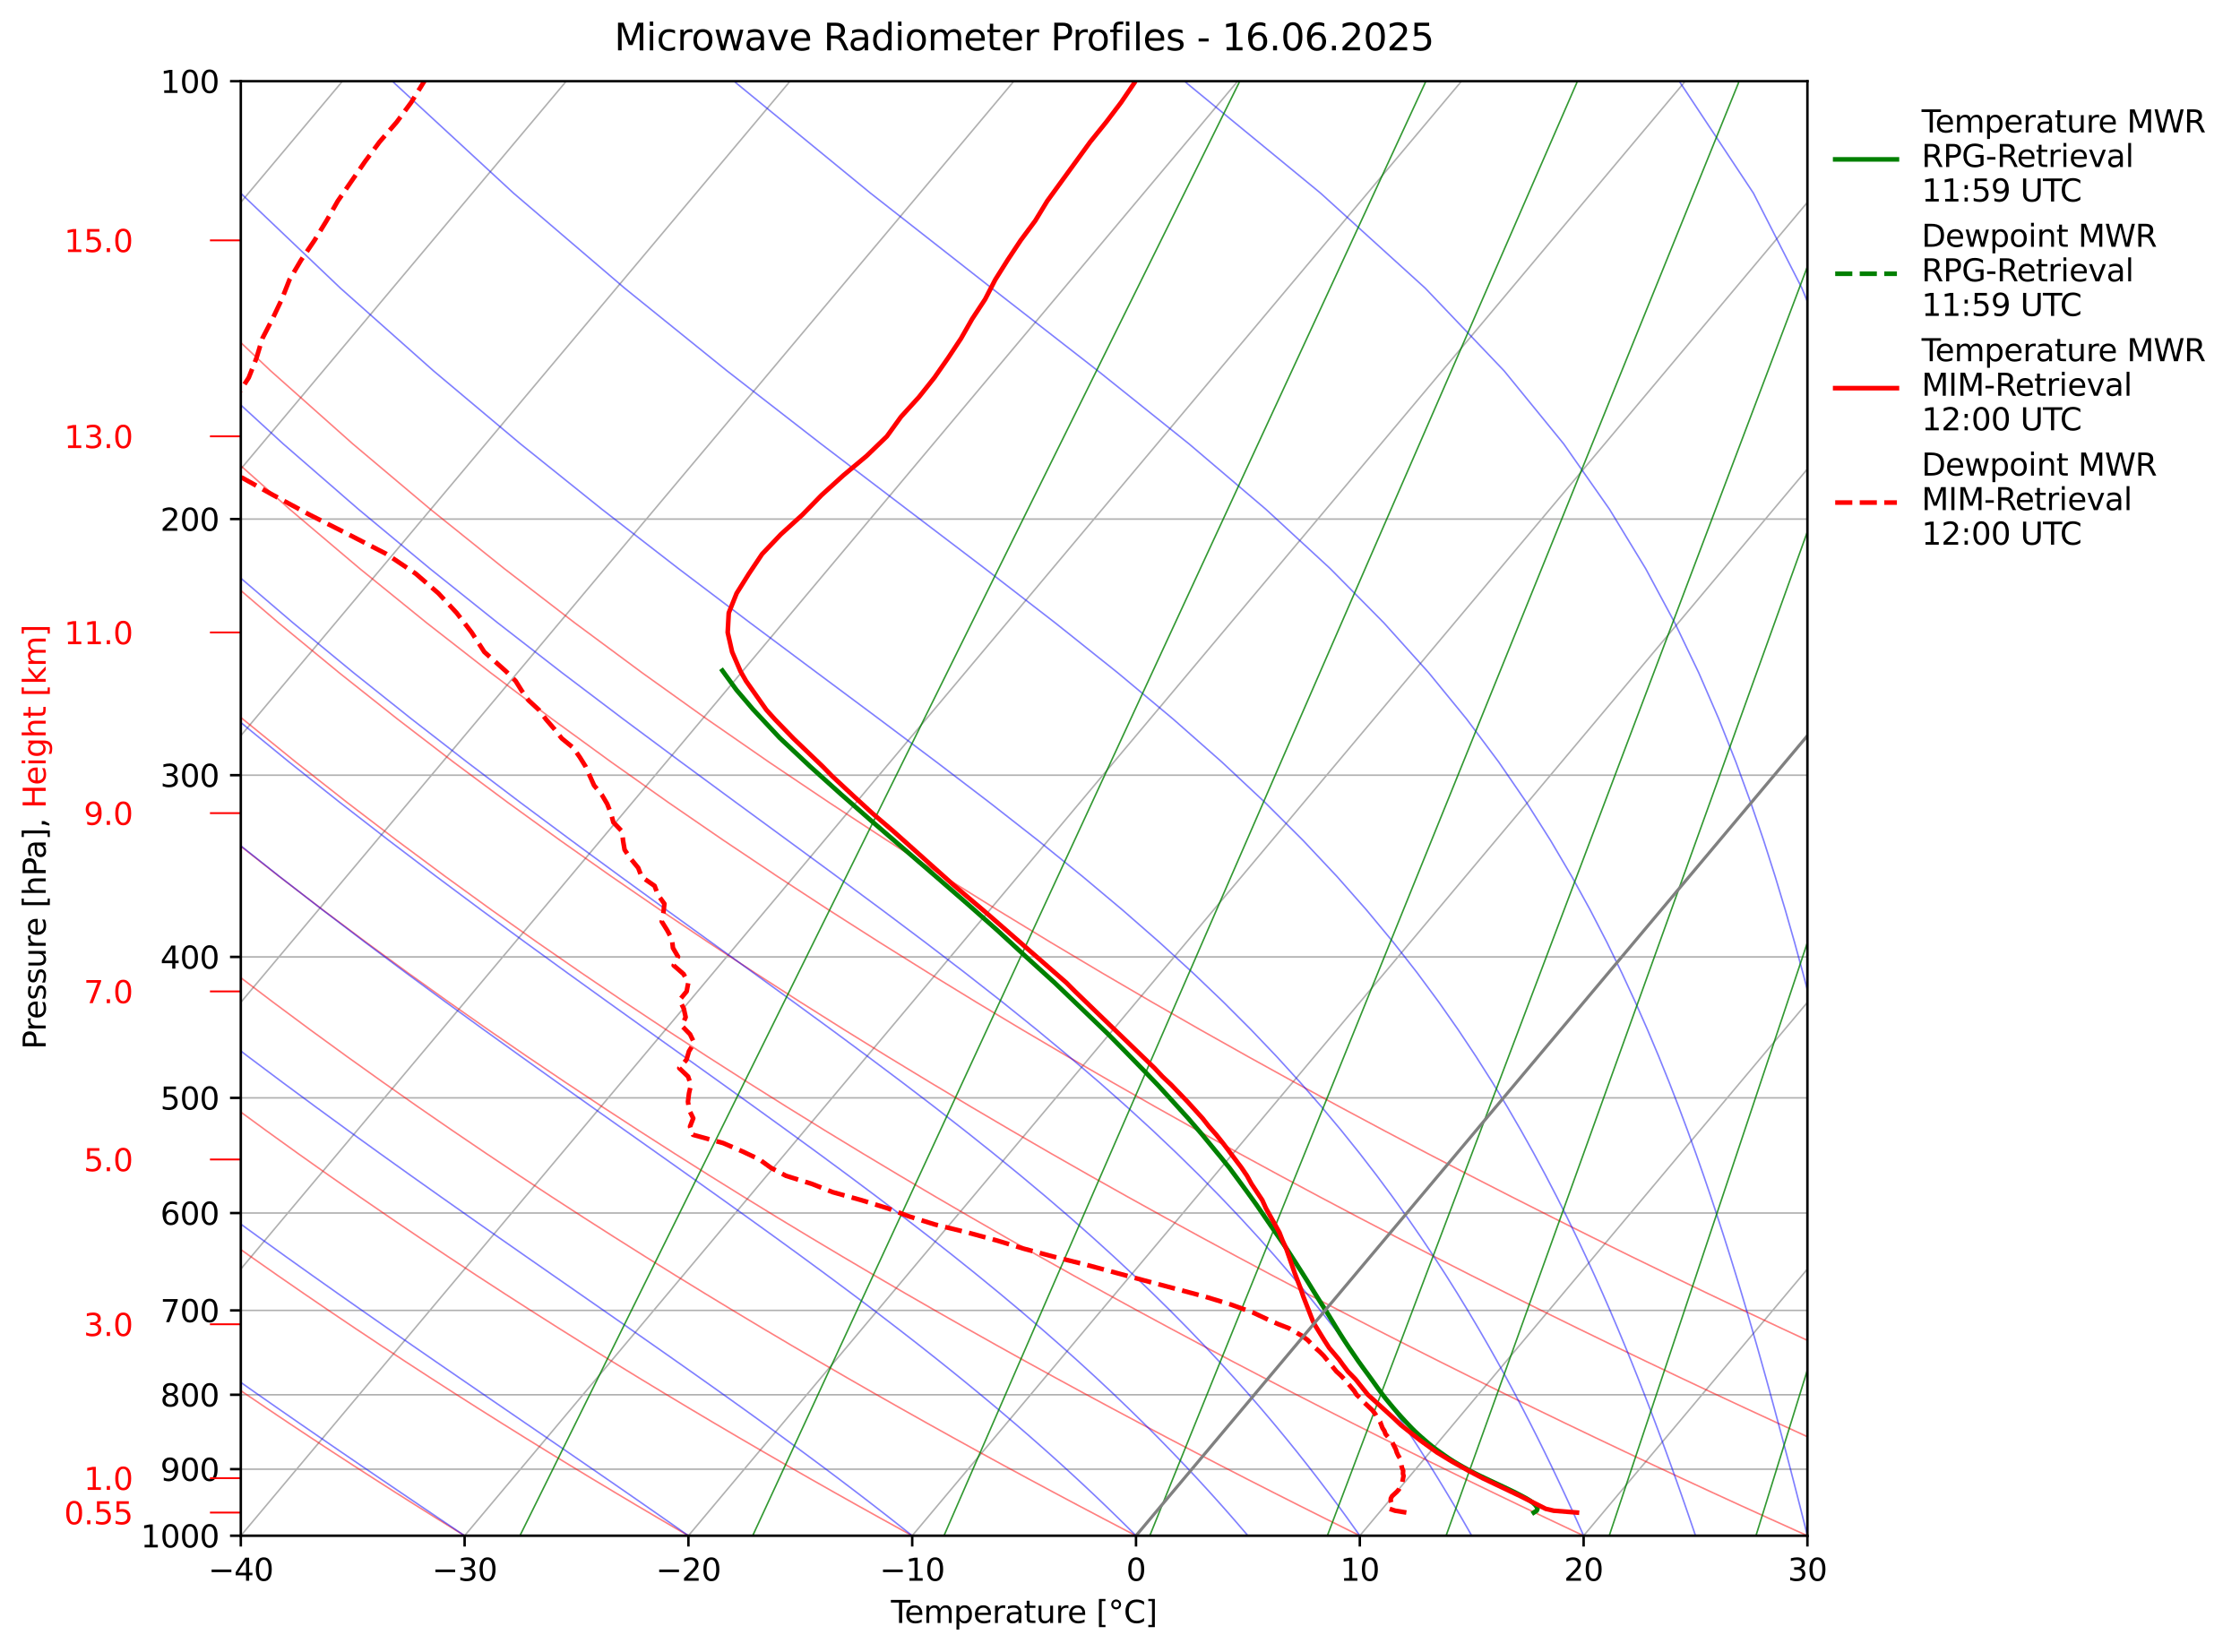 <?xml version="1.0" encoding="utf-8" standalone="no"?>
<!DOCTYPE svg PUBLIC "-//W3C//DTD SVG 1.1//EN"
  "http://www.w3.org/Graphics/SVG/1.1/DTD/svg11.dtd">
<svg xmlns:xlink="http://www.w3.org/1999/xlink" width="725.889pt" height="535.284pt" viewBox="0 0 725.889 535.284" xmlns="http://www.w3.org/2000/svg" version="1.1">
 <defs>
  <style type="text/css">*{stroke-linejoin: round; stroke-linecap: butt}</style>
 </defs>
 <g id="figure_1">
  <g id="patch_1">
   <path d="M 0 535.284 
L 725.889 535.284 
L 725.889 -0 
L 0 -0 
z
" style="fill: #ffffff"/>
  </g>
  <g id="axes_1">
   <g id="patch_2">
    <path d="M 78.036 497.727 
L 585.708 497.727 
L 585.708 26.318 
L 78.036 26.318 
z
" style="fill: #ffffff"/>
   </g>
   <g id="matplotlib.axis_1">
    <g id="xtick_1">
     <g id="line2d_1">
      <path d="M -1 159.763 
L 110.973 26.318 
" clip-path="url(#pbacfba3fe9)" style="fill: none; stroke: #b0b0b0; stroke-width: 0.5; stroke-linecap: square"/>
     </g>
    </g>
    <g id="xtick_2">
     <g id="line2d_2">
      <path d="M -1 246.194 
L 183.498 26.318 
" clip-path="url(#pbacfba3fe9)" style="fill: none; stroke: #b0b0b0; stroke-width: 0.5; stroke-linecap: square"/>
     </g>
    </g>
    <g id="xtick_3">
     <g id="line2d_3">
      <path d="M -1 332.625 
L 256.022 26.318 
" clip-path="url(#pbacfba3fe9)" style="fill: none; stroke: #b0b0b0; stroke-width: 0.5; stroke-linecap: square"/>
     </g>
    </g>
    <g id="xtick_4">
     <g id="line2d_4">
      <path d="M -1 419.056 
L 328.547 26.318 
" clip-path="url(#pbacfba3fe9)" style="fill: none; stroke: #b0b0b0; stroke-width: 0.5; stroke-linecap: square"/>
     </g>
    </g>
    <g id="xtick_5">
     <g id="line2d_5">
      <path d="M 5.512 497.727 
L 401.071 26.318 
" clip-path="url(#pbacfba3fe9)" style="fill: none; stroke: #b0b0b0; stroke-width: 0.5; stroke-linecap: square"/>
     </g>
    </g>
    <g id="xtick_6">
     <g id="line2d_6">
      <path d="M 78.036 497.727 
L 473.596 26.318 
" clip-path="url(#pbacfba3fe9)" style="fill: none; stroke: #b0b0b0; stroke-width: 0.5; stroke-linecap: square"/>
     </g>
     <g id="line2d_7">
      <defs>
       <path id="m174931a4fc" d="M 0 0 
L 0 3.5 
" style="stroke: #000000; stroke-width: 0.8"/>
      </defs>
      <g>
       <use xlink:href="#m174931a4fc" x="78.036" y="497.727" style="stroke: #000000; stroke-width: 0.8"/>
      </g>
     </g>
     <g id="text_1">
      <!-- −40 -->
      <g transform="translate(67.484 512.326) scale(0.1 -0.1)">
       <defs>
        <path id="DejaVuSans-2212" d="M 678 2272 
L 4684 2272 
L 4684 1741 
L 678 1741 
L 678 2272 
z
" transform="scale(0.016)"/>
        <path id="DejaVuSans-34" d="M 2419 4116 
L 825 1625 
L 2419 1625 
L 2419 4116 
z
M 2253 4666 
L 3047 4666 
L 3047 1625 
L 3713 1625 
L 3713 1100 
L 3047 1100 
L 3047 0 
L 2419 0 
L 2419 1100 
L 313 1100 
L 313 1709 
L 2253 4666 
z
" transform="scale(0.016)"/>
        <path id="DejaVuSans-30" d="M 2034 4250 
Q 1547 4250 1301 3770 
Q 1056 3291 1056 2328 
Q 1056 1369 1301 889 
Q 1547 409 2034 409 
Q 2525 409 2770 889 
Q 3016 1369 3016 2328 
Q 3016 3291 2770 3770 
Q 2525 4250 2034 4250 
z
M 2034 4750 
Q 2819 4750 3233 4129 
Q 3647 3509 3647 2328 
Q 3647 1150 3233 529 
Q 2819 -91 2034 -91 
Q 1250 -91 836 529 
Q 422 1150 422 2328 
Q 422 3509 836 4129 
Q 1250 4750 2034 4750 
z
" transform="scale(0.016)"/>
       </defs>
       <use xlink:href="#DejaVuSans-2212"/>
       <use xlink:href="#DejaVuSans-34" transform="translate(83.789 0)"/>
       <use xlink:href="#DejaVuSans-30" transform="translate(147.412 0)"/>
      </g>
     </g>
    </g>
    <g id="xtick_7">
     <g id="line2d_8">
      <path d="M 150.561 497.727 
L 546.12 26.318 
" clip-path="url(#pbacfba3fe9)" style="fill: none; stroke: #b0b0b0; stroke-width: 0.5; stroke-linecap: square"/>
     </g>
     <g id="line2d_9">
      <g>
       <use xlink:href="#m174931a4fc" x="150.561" y="497.727" style="stroke: #000000; stroke-width: 0.8"/>
      </g>
     </g>
     <g id="text_2">
      <!-- −30 -->
      <g transform="translate(140.008 512.326) scale(0.1 -0.1)">
       <defs>
        <path id="DejaVuSans-33" d="M 2597 2516 
Q 3050 2419 3304 2112 
Q 3559 1806 3559 1356 
Q 3559 666 3084 287 
Q 2609 -91 1734 -91 
Q 1441 -91 1130 -33 
Q 819 25 488 141 
L 488 750 
Q 750 597 1062 519 
Q 1375 441 1716 441 
Q 2309 441 2620 675 
Q 2931 909 2931 1356 
Q 2931 1769 2642 2001 
Q 2353 2234 1838 2234 
L 1294 2234 
L 1294 2753 
L 1863 2753 
Q 2328 2753 2575 2939 
Q 2822 3125 2822 3475 
Q 2822 3834 2567 4026 
Q 2313 4219 1838 4219 
Q 1578 4219 1281 4162 
Q 984 4106 628 3988 
L 628 4550 
Q 988 4650 1302 4700 
Q 1616 4750 1894 4750 
Q 2613 4750 3031 4423 
Q 3450 4097 3450 3541 
Q 3450 3153 3228 2886 
Q 3006 2619 2597 2516 
z
" transform="scale(0.016)"/>
       </defs>
       <use xlink:href="#DejaVuSans-2212"/>
       <use xlink:href="#DejaVuSans-33" transform="translate(83.789 0)"/>
       <use xlink:href="#DejaVuSans-30" transform="translate(147.412 0)"/>
      </g>
     </g>
    </g>
    <g id="xtick_8">
     <g id="line2d_10">
      <path d="M 223.085 497.727 
L 618.645 26.318 
" clip-path="url(#pbacfba3fe9)" style="fill: none; stroke: #b0b0b0; stroke-width: 0.5; stroke-linecap: square"/>
     </g>
     <g id="line2d_11">
      <g>
       <use xlink:href="#m174931a4fc" x="223.085" y="497.727" style="stroke: #000000; stroke-width: 0.8"/>
      </g>
     </g>
     <g id="text_3">
      <!-- −20 -->
      <g transform="translate(212.533 512.326) scale(0.1 -0.1)">
       <defs>
        <path id="DejaVuSans-32" d="M 1228 531 
L 3431 531 
L 3431 0 
L 469 0 
L 469 531 
Q 828 903 1448 1529 
Q 2069 2156 2228 2338 
Q 2531 2678 2651 2914 
Q 2772 3150 2772 3378 
Q 2772 3750 2511 3984 
Q 2250 4219 1831 4219 
Q 1534 4219 1204 4116 
Q 875 4013 500 3803 
L 500 4441 
Q 881 4594 1212 4672 
Q 1544 4750 1819 4750 
Q 2544 4750 2975 4387 
Q 3406 4025 3406 3419 
Q 3406 3131 3298 2873 
Q 3191 2616 2906 2266 
Q 2828 2175 2409 1742 
Q 1991 1309 1228 531 
z
" transform="scale(0.016)"/>
       </defs>
       <use xlink:href="#DejaVuSans-2212"/>
       <use xlink:href="#DejaVuSans-32" transform="translate(83.789 0)"/>
       <use xlink:href="#DejaVuSans-30" transform="translate(147.412 0)"/>
      </g>
     </g>
    </g>
    <g id="xtick_9">
     <g id="line2d_12">
      <path d="M 295.61 497.727 
L 691.169 26.318 
" clip-path="url(#pbacfba3fe9)" style="fill: none; stroke: #b0b0b0; stroke-width: 0.5; stroke-linecap: square"/>
     </g>
     <g id="line2d_13">
      <g>
       <use xlink:href="#m174931a4fc" x="295.61" y="497.727" style="stroke: #000000; stroke-width: 0.8"/>
      </g>
     </g>
     <g id="text_4">
      <!-- −10 -->
      <g transform="translate(285.057 512.326) scale(0.1 -0.1)">
       <defs>
        <path id="DejaVuSans-31" d="M 794 531 
L 1825 531 
L 1825 4091 
L 703 3866 
L 703 4441 
L 1819 4666 
L 2450 4666 
L 2450 531 
L 3481 531 
L 3481 0 
L 794 0 
L 794 531 
z
" transform="scale(0.016)"/>
       </defs>
       <use xlink:href="#DejaVuSans-2212"/>
       <use xlink:href="#DejaVuSans-31" transform="translate(83.789 0)"/>
       <use xlink:href="#DejaVuSans-30" transform="translate(147.412 0)"/>
      </g>
     </g>
    </g>
    <g id="xtick_10">
     <g id="line2d_14">
      <path d="M 368.134 497.727 
L 726.889 70.18 
" clip-path="url(#pbacfba3fe9)" style="fill: none; stroke: #b0b0b0; stroke-width: 0.5; stroke-linecap: square"/>
     </g>
     <g id="line2d_15">
      <g>
       <use xlink:href="#m174931a4fc" x="368.134" y="497.727" style="stroke: #000000; stroke-width: 0.8"/>
      </g>
     </g>
     <g id="text_5">
      <!-- 0 -->
      <g transform="translate(364.953 512.326) scale(0.1 -0.1)">
       <use xlink:href="#DejaVuSans-30"/>
      </g>
     </g>
    </g>
    <g id="xtick_11">
     <g id="line2d_16">
      <path d="M 440.659 497.727 
L 726.889 156.611 
" clip-path="url(#pbacfba3fe9)" style="fill: none; stroke: #b0b0b0; stroke-width: 0.5; stroke-linecap: square"/>
     </g>
     <g id="line2d_17">
      <g>
       <use xlink:href="#m174931a4fc" x="440.659" y="497.727" style="stroke: #000000; stroke-width: 0.8"/>
      </g>
     </g>
     <g id="text_6">
      <!-- 10 -->
      <g transform="translate(434.296 512.326) scale(0.1 -0.1)">
       <use xlink:href="#DejaVuSans-31"/>
       <use xlink:href="#DejaVuSans-30" transform="translate(63.623 0)"/>
      </g>
     </g>
    </g>
    <g id="xtick_12">
     <g id="line2d_18">
      <path d="M 513.183 497.727 
L 726.889 243.043 
" clip-path="url(#pbacfba3fe9)" style="fill: none; stroke: #b0b0b0; stroke-width: 0.5; stroke-linecap: square"/>
     </g>
     <g id="line2d_19">
      <g>
       <use xlink:href="#m174931a4fc" x="513.183" y="497.727" style="stroke: #000000; stroke-width: 0.8"/>
      </g>
     </g>
     <g id="text_7">
      <!-- 20 -->
      <g transform="translate(506.821 512.326) scale(0.1 -0.1)">
       <use xlink:href="#DejaVuSans-32"/>
       <use xlink:href="#DejaVuSans-30" transform="translate(63.623 0)"/>
      </g>
     </g>
    </g>
    <g id="xtick_13">
     <g id="line2d_20">
      <path d="M 585.708 497.727 
L 726.889 329.474 
" clip-path="url(#pbacfba3fe9)" style="fill: none; stroke: #b0b0b0; stroke-width: 0.5; stroke-linecap: square"/>
     </g>
     <g id="line2d_21">
      <g>
       <use xlink:href="#m174931a4fc" x="585.708" y="497.727" style="stroke: #000000; stroke-width: 0.8"/>
      </g>
     </g>
     <g id="text_8">
      <!-- 30 -->
      <g transform="translate(579.345 512.326) scale(0.1 -0.1)">
       <use xlink:href="#DejaVuSans-33"/>
       <use xlink:href="#DejaVuSans-30" transform="translate(63.623 0)"/>
      </g>
     </g>
    </g>
    <g id="text_9">
     <!-- Temperature [°C] -->
     <g transform="translate(288.72 526.004) scale(0.1 -0.1)">
      <defs>
       <path id="DejaVuSans-54" d="M -19 4666 
L 3928 4666 
L 3928 4134 
L 2272 4134 
L 2272 0 
L 1638 0 
L 1638 4134 
L -19 4134 
L -19 4666 
z
" transform="scale(0.016)"/>
       <path id="DejaVuSans-65" d="M 3597 1894 
L 3597 1613 
L 953 1613 
Q 991 1019 1311 708 
Q 1631 397 2203 397 
Q 2534 397 2845 478 
Q 3156 559 3463 722 
L 3463 178 
Q 3153 47 2828 -22 
Q 2503 -91 2169 -91 
Q 1331 -91 842 396 
Q 353 884 353 1716 
Q 353 2575 817 3079 
Q 1281 3584 2069 3584 
Q 2775 3584 3186 3129 
Q 3597 2675 3597 1894 
z
M 3022 2063 
Q 3016 2534 2758 2815 
Q 2500 3097 2075 3097 
Q 1594 3097 1305 2825 
Q 1016 2553 972 2059 
L 3022 2063 
z
" transform="scale(0.016)"/>
       <path id="DejaVuSans-6d" d="M 3328 2828 
Q 3544 3216 3844 3400 
Q 4144 3584 4550 3584 
Q 5097 3584 5394 3201 
Q 5691 2819 5691 2113 
L 5691 0 
L 5113 0 
L 5113 2094 
Q 5113 2597 4934 2840 
Q 4756 3084 4391 3084 
Q 3944 3084 3684 2787 
Q 3425 2491 3425 1978 
L 3425 0 
L 2847 0 
L 2847 2094 
Q 2847 2600 2669 2842 
Q 2491 3084 2119 3084 
Q 1678 3084 1418 2786 
Q 1159 2488 1159 1978 
L 1159 0 
L 581 0 
L 581 3500 
L 1159 3500 
L 1159 2956 
Q 1356 3278 1631 3431 
Q 1906 3584 2284 3584 
Q 2666 3584 2933 3390 
Q 3200 3197 3328 2828 
z
" transform="scale(0.016)"/>
       <path id="DejaVuSans-70" d="M 1159 525 
L 1159 -1331 
L 581 -1331 
L 581 3500 
L 1159 3500 
L 1159 2969 
Q 1341 3281 1617 3432 
Q 1894 3584 2278 3584 
Q 2916 3584 3314 3078 
Q 3713 2572 3713 1747 
Q 3713 922 3314 415 
Q 2916 -91 2278 -91 
Q 1894 -91 1617 61 
Q 1341 213 1159 525 
z
M 3116 1747 
Q 3116 2381 2855 2742 
Q 2594 3103 2138 3103 
Q 1681 3103 1420 2742 
Q 1159 2381 1159 1747 
Q 1159 1113 1420 752 
Q 1681 391 2138 391 
Q 2594 391 2855 752 
Q 3116 1113 3116 1747 
z
" transform="scale(0.016)"/>
       <path id="DejaVuSans-72" d="M 2631 2963 
Q 2534 3019 2420 3045 
Q 2306 3072 2169 3072 
Q 1681 3072 1420 2755 
Q 1159 2438 1159 1844 
L 1159 0 
L 581 0 
L 581 3500 
L 1159 3500 
L 1159 2956 
Q 1341 3275 1631 3429 
Q 1922 3584 2338 3584 
Q 2397 3584 2469 3576 
Q 2541 3569 2628 3553 
L 2631 2963 
z
" transform="scale(0.016)"/>
       <path id="DejaVuSans-61" d="M 2194 1759 
Q 1497 1759 1228 1600 
Q 959 1441 959 1056 
Q 959 750 1161 570 
Q 1363 391 1709 391 
Q 2188 391 2477 730 
Q 2766 1069 2766 1631 
L 2766 1759 
L 2194 1759 
z
M 3341 1997 
L 3341 0 
L 2766 0 
L 2766 531 
Q 2569 213 2275 61 
Q 1981 -91 1556 -91 
Q 1019 -91 701 211 
Q 384 513 384 1019 
Q 384 1609 779 1909 
Q 1175 2209 1959 2209 
L 2766 2209 
L 2766 2266 
Q 2766 2663 2505 2880 
Q 2244 3097 1772 3097 
Q 1472 3097 1187 3025 
Q 903 2953 641 2809 
L 641 3341 
Q 956 3463 1253 3523 
Q 1550 3584 1831 3584 
Q 2591 3584 2966 3190 
Q 3341 2797 3341 1997 
z
" transform="scale(0.016)"/>
       <path id="DejaVuSans-74" d="M 1172 4494 
L 1172 3500 
L 2356 3500 
L 2356 3053 
L 1172 3053 
L 1172 1153 
Q 1172 725 1289 603 
Q 1406 481 1766 481 
L 2356 481 
L 2356 0 
L 1766 0 
Q 1100 0 847 248 
Q 594 497 594 1153 
L 594 3053 
L 172 3053 
L 172 3500 
L 594 3500 
L 594 4494 
L 1172 4494 
z
" transform="scale(0.016)"/>
       <path id="DejaVuSans-75" d="M 544 1381 
L 544 3500 
L 1119 3500 
L 1119 1403 
Q 1119 906 1312 657 
Q 1506 409 1894 409 
Q 2359 409 2629 706 
Q 2900 1003 2900 1516 
L 2900 3500 
L 3475 3500 
L 3475 0 
L 2900 0 
L 2900 538 
Q 2691 219 2414 64 
Q 2138 -91 1772 -91 
Q 1169 -91 856 284 
Q 544 659 544 1381 
z
M 1991 3584 
L 1991 3584 
z
" transform="scale(0.016)"/>
       <path id="DejaVuSans-20" transform="scale(0.016)"/>
       <path id="DejaVuSans-5b" d="M 550 4863 
L 1875 4863 
L 1875 4416 
L 1125 4416 
L 1125 -397 
L 1875 -397 
L 1875 -844 
L 550 -844 
L 550 4863 
z
" transform="scale(0.016)"/>
       <path id="DejaVuSans-b0" d="M 1600 4347 
Q 1350 4347 1178 4173 
Q 1006 4000 1006 3750 
Q 1006 3503 1178 3333 
Q 1350 3163 1600 3163 
Q 1850 3163 2022 3333 
Q 2194 3503 2194 3750 
Q 2194 3997 2020 4172 
Q 1847 4347 1600 4347 
z
M 1600 4750 
Q 1800 4750 1984 4673 
Q 2169 4597 2303 4453 
Q 2447 4313 2519 4134 
Q 2591 3956 2591 3750 
Q 2591 3338 2302 3052 
Q 2013 2766 1594 2766 
Q 1172 2766 890 3047 
Q 609 3328 609 3750 
Q 609 4169 896 4459 
Q 1184 4750 1600 4750 
z
" transform="scale(0.016)"/>
       <path id="DejaVuSans-43" d="M 4122 4306 
L 4122 3641 
Q 3803 3938 3442 4084 
Q 3081 4231 2675 4231 
Q 1875 4231 1450 3742 
Q 1025 3253 1025 2328 
Q 1025 1406 1450 917 
Q 1875 428 2675 428 
Q 3081 428 3442 575 
Q 3803 722 4122 1019 
L 4122 359 
Q 3791 134 3420 21 
Q 3050 -91 2638 -91 
Q 1578 -91 968 557 
Q 359 1206 359 2328 
Q 359 3453 968 4101 
Q 1578 4750 2638 4750 
Q 3056 4750 3426 4639 
Q 3797 4528 4122 4306 
z
" transform="scale(0.016)"/>
       <path id="DejaVuSans-5d" d="M 1947 4863 
L 1947 -844 
L 622 -844 
L 622 -397 
L 1369 -397 
L 1369 4416 
L 622 4416 
L 622 4863 
L 1947 4863 
z
" transform="scale(0.016)"/>
      </defs>
      <use xlink:href="#DejaVuSans-54"/>
      <use xlink:href="#DejaVuSans-65" transform="translate(44.084 0)"/>
      <use xlink:href="#DejaVuSans-6d" transform="translate(105.607 0)"/>
      <use xlink:href="#DejaVuSans-70" transform="translate(203.02 0)"/>
      <use xlink:href="#DejaVuSans-65" transform="translate(266.496 0)"/>
      <use xlink:href="#DejaVuSans-72" transform="translate(328.02 0)"/>
      <use xlink:href="#DejaVuSans-61" transform="translate(369.133 0)"/>
      <use xlink:href="#DejaVuSans-74" transform="translate(430.412 0)"/>
      <use xlink:href="#DejaVuSans-75" transform="translate(469.621 0)"/>
      <use xlink:href="#DejaVuSans-72" transform="translate(533 0)"/>
      <use xlink:href="#DejaVuSans-65" transform="translate(571.863 0)"/>
      <use xlink:href="#DejaVuSans-20" transform="translate(633.387 0)"/>
      <use xlink:href="#DejaVuSans-5b" transform="translate(665.174 0)"/>
      <use xlink:href="#DejaVuSans-b0" transform="translate(704.188 0)"/>
      <use xlink:href="#DejaVuSans-43" transform="translate(754.188 0)"/>
      <use xlink:href="#DejaVuSans-5d" transform="translate(824.012 0)"/>
     </g>
    </g>
   </g>
   <g id="matplotlib.axis_2">
    <g id="ytick_1">
     <g id="line2d_22">
      <path d="M 78.036 26.318 
L 585.708 26.318 
" clip-path="url(#pbacfba3fe9)" style="fill: none; stroke: #b0b0b0; stroke-width: 0.5; stroke-linecap: square"/>
     </g>
     <g id="line2d_23">
      <defs>
       <path id="md7ff0ccd32" d="M 0 0 
L -3.5 0 
" style="stroke: #000000; stroke-width: 0.8"/>
      </defs>
      <g>
       <use xlink:href="#md7ff0ccd32" x="78.036" y="26.318" style="stroke: #000000; stroke-width: 0.8"/>
      </g>
     </g>
     <g id="text_10">
      <!-- 100 -->
      <g transform="translate(51.949 30.117) scale(0.1 -0.1)">
       <use xlink:href="#DejaVuSans-31"/>
       <use xlink:href="#DejaVuSans-30" transform="translate(63.623 0)"/>
       <use xlink:href="#DejaVuSans-30" transform="translate(127.246 0)"/>
      </g>
     </g>
    </g>
    <g id="ytick_2">
     <g id="line2d_24">
      <path d="M 78.036 168.226 
L 585.708 168.226 
" clip-path="url(#pbacfba3fe9)" style="fill: none; stroke: #b0b0b0; stroke-width: 0.5; stroke-linecap: square"/>
     </g>
     <g id="line2d_25">
      <g>
       <use xlink:href="#md7ff0ccd32" x="78.036" y="168.226" style="stroke: #000000; stroke-width: 0.8"/>
      </g>
     </g>
     <g id="text_11">
      <!-- 200 -->
      <g transform="translate(51.949 172.026) scale(0.1 -0.1)">
       <use xlink:href="#DejaVuSans-32"/>
       <use xlink:href="#DejaVuSans-30" transform="translate(63.623 0)"/>
       <use xlink:href="#DejaVuSans-30" transform="translate(127.246 0)"/>
      </g>
     </g>
    </g>
    <g id="ytick_3">
     <g id="line2d_26">
      <path d="M 78.036 251.237 
L 585.708 251.237 
" clip-path="url(#pbacfba3fe9)" style="fill: none; stroke: #b0b0b0; stroke-width: 0.5; stroke-linecap: square"/>
     </g>
     <g id="line2d_27">
      <g>
       <use xlink:href="#md7ff0ccd32" x="78.036" y="251.237" style="stroke: #000000; stroke-width: 0.8"/>
      </g>
     </g>
     <g id="text_12">
      <!-- 300 -->
      <g transform="translate(51.949 255.037) scale(0.1 -0.1)">
       <use xlink:href="#DejaVuSans-33"/>
       <use xlink:href="#DejaVuSans-30" transform="translate(63.623 0)"/>
       <use xlink:href="#DejaVuSans-30" transform="translate(127.246 0)"/>
      </g>
     </g>
    </g>
    <g id="ytick_4">
     <g id="line2d_28">
      <path d="M 78.036 310.135 
L 585.708 310.135 
" clip-path="url(#pbacfba3fe9)" style="fill: none; stroke: #b0b0b0; stroke-width: 0.5; stroke-linecap: square"/>
     </g>
     <g id="line2d_29">
      <g>
       <use xlink:href="#md7ff0ccd32" x="78.036" y="310.135" style="stroke: #000000; stroke-width: 0.8"/>
      </g>
     </g>
     <g id="text_13">
      <!-- 400 -->
      <g transform="translate(51.949 313.934) scale(0.1 -0.1)">
       <use xlink:href="#DejaVuSans-34"/>
       <use xlink:href="#DejaVuSans-30" transform="translate(63.623 0)"/>
       <use xlink:href="#DejaVuSans-30" transform="translate(127.246 0)"/>
      </g>
     </g>
    </g>
    <g id="ytick_5">
     <g id="line2d_30">
      <path d="M 78.036 355.819 
L 585.708 355.819 
" clip-path="url(#pbacfba3fe9)" style="fill: none; stroke: #b0b0b0; stroke-width: 0.5; stroke-linecap: square"/>
     </g>
     <g id="line2d_31">
      <g>
       <use xlink:href="#md7ff0ccd32" x="78.036" y="355.819" style="stroke: #000000; stroke-width: 0.8"/>
      </g>
     </g>
     <g id="text_14">
      <!-- 500 -->
      <g transform="translate(51.949 359.618) scale(0.1 -0.1)">
       <defs>
        <path id="DejaVuSans-35" d="M 691 4666 
L 3169 4666 
L 3169 4134 
L 1269 4134 
L 1269 2991 
Q 1406 3038 1543 3061 
Q 1681 3084 1819 3084 
Q 2600 3084 3056 2656 
Q 3513 2228 3513 1497 
Q 3513 744 3044 326 
Q 2575 -91 1722 -91 
Q 1428 -91 1123 -41 
Q 819 9 494 109 
L 494 744 
Q 775 591 1075 516 
Q 1375 441 1709 441 
Q 2250 441 2565 725 
Q 2881 1009 2881 1497 
Q 2881 1984 2565 2268 
Q 2250 2553 1709 2553 
Q 1456 2553 1204 2497 
Q 953 2441 691 2322 
L 691 4666 
z
" transform="scale(0.016)"/>
       </defs>
       <use xlink:href="#DejaVuSans-35"/>
       <use xlink:href="#DejaVuSans-30" transform="translate(63.623 0)"/>
       <use xlink:href="#DejaVuSans-30" transform="translate(127.246 0)"/>
      </g>
     </g>
    </g>
    <g id="ytick_6">
     <g id="line2d_32">
      <path d="M 78.036 393.146 
L 585.708 393.146 
" clip-path="url(#pbacfba3fe9)" style="fill: none; stroke: #b0b0b0; stroke-width: 0.5; stroke-linecap: square"/>
     </g>
     <g id="line2d_33">
      <g>
       <use xlink:href="#md7ff0ccd32" x="78.036" y="393.146" style="stroke: #000000; stroke-width: 0.8"/>
      </g>
     </g>
     <g id="text_15">
      <!-- 600 -->
      <g transform="translate(51.949 396.945) scale(0.1 -0.1)">
       <defs>
        <path id="DejaVuSans-36" d="M 2113 2584 
Q 1688 2584 1439 2293 
Q 1191 2003 1191 1497 
Q 1191 994 1439 701 
Q 1688 409 2113 409 
Q 2538 409 2786 701 
Q 3034 994 3034 1497 
Q 3034 2003 2786 2293 
Q 2538 2584 2113 2584 
z
M 3366 4563 
L 3366 3988 
Q 3128 4100 2886 4159 
Q 2644 4219 2406 4219 
Q 1781 4219 1451 3797 
Q 1122 3375 1075 2522 
Q 1259 2794 1537 2939 
Q 1816 3084 2150 3084 
Q 2853 3084 3261 2657 
Q 3669 2231 3669 1497 
Q 3669 778 3244 343 
Q 2819 -91 2113 -91 
Q 1303 -91 875 529 
Q 447 1150 447 2328 
Q 447 3434 972 4092 
Q 1497 4750 2381 4750 
Q 2619 4750 2861 4703 
Q 3103 4656 3366 4563 
z
" transform="scale(0.016)"/>
       </defs>
       <use xlink:href="#DejaVuSans-36"/>
       <use xlink:href="#DejaVuSans-30" transform="translate(63.623 0)"/>
       <use xlink:href="#DejaVuSans-30" transform="translate(127.246 0)"/>
      </g>
     </g>
    </g>
    <g id="ytick_7">
     <g id="line2d_34">
      <path d="M 78.036 424.705 
L 585.708 424.705 
" clip-path="url(#pbacfba3fe9)" style="fill: none; stroke: #b0b0b0; stroke-width: 0.5; stroke-linecap: square"/>
     </g>
     <g id="line2d_35">
      <g>
       <use xlink:href="#md7ff0ccd32" x="78.036" y="424.705" style="stroke: #000000; stroke-width: 0.8"/>
      </g>
     </g>
     <g id="text_16">
      <!-- 700 -->
      <g transform="translate(51.949 428.504) scale(0.1 -0.1)">
       <defs>
        <path id="DejaVuSans-37" d="M 525 4666 
L 3525 4666 
L 3525 4397 
L 1831 0 
L 1172 0 
L 2766 4134 
L 525 4134 
L 525 4666 
z
" transform="scale(0.016)"/>
       </defs>
       <use xlink:href="#DejaVuSans-37"/>
       <use xlink:href="#DejaVuSans-30" transform="translate(63.623 0)"/>
       <use xlink:href="#DejaVuSans-30" transform="translate(127.246 0)"/>
      </g>
     </g>
    </g>
    <g id="ytick_8">
     <g id="line2d_36">
      <path d="M 78.036 452.043 
L 585.708 452.043 
" clip-path="url(#pbacfba3fe9)" style="fill: none; stroke: #b0b0b0; stroke-width: 0.5; stroke-linecap: square"/>
     </g>
     <g id="line2d_37">
      <g>
       <use xlink:href="#md7ff0ccd32" x="78.036" y="452.043" style="stroke: #000000; stroke-width: 0.8"/>
      </g>
     </g>
     <g id="text_17">
      <!-- 800 -->
      <g transform="translate(51.949 455.842) scale(0.1 -0.1)">
       <defs>
        <path id="DejaVuSans-38" d="M 2034 2216 
Q 1584 2216 1326 1975 
Q 1069 1734 1069 1313 
Q 1069 891 1326 650 
Q 1584 409 2034 409 
Q 2484 409 2743 651 
Q 3003 894 3003 1313 
Q 3003 1734 2745 1975 
Q 2488 2216 2034 2216 
z
M 1403 2484 
Q 997 2584 770 2862 
Q 544 3141 544 3541 
Q 544 4100 942 4425 
Q 1341 4750 2034 4750 
Q 2731 4750 3128 4425 
Q 3525 4100 3525 3541 
Q 3525 3141 3298 2862 
Q 3072 2584 2669 2484 
Q 3125 2378 3379 2068 
Q 3634 1759 3634 1313 
Q 3634 634 3220 271 
Q 2806 -91 2034 -91 
Q 1263 -91 848 271 
Q 434 634 434 1313 
Q 434 1759 690 2068 
Q 947 2378 1403 2484 
z
M 1172 3481 
Q 1172 3119 1398 2916 
Q 1625 2713 2034 2713 
Q 2441 2713 2670 2916 
Q 2900 3119 2900 3481 
Q 2900 3844 2670 4047 
Q 2441 4250 2034 4250 
Q 1625 4250 1398 4047 
Q 1172 3844 1172 3481 
z
" transform="scale(0.016)"/>
       </defs>
       <use xlink:href="#DejaVuSans-38"/>
       <use xlink:href="#DejaVuSans-30" transform="translate(63.623 0)"/>
       <use xlink:href="#DejaVuSans-30" transform="translate(127.246 0)"/>
      </g>
     </g>
    </g>
    <g id="ytick_9">
     <g id="line2d_38">
      <path d="M 78.036 476.157 
L 585.708 476.157 
" clip-path="url(#pbacfba3fe9)" style="fill: none; stroke: #b0b0b0; stroke-width: 0.5; stroke-linecap: square"/>
     </g>
     <g id="line2d_39">
      <g>
       <use xlink:href="#md7ff0ccd32" x="78.036" y="476.157" style="stroke: #000000; stroke-width: 0.8"/>
      </g>
     </g>
     <g id="text_18">
      <!-- 900 -->
      <g transform="translate(51.949 479.956) scale(0.1 -0.1)">
       <defs>
        <path id="DejaVuSans-39" d="M 703 97 
L 703 672 
Q 941 559 1184 500 
Q 1428 441 1663 441 
Q 2288 441 2617 861 
Q 2947 1281 2994 2138 
Q 2813 1869 2534 1725 
Q 2256 1581 1919 1581 
Q 1219 1581 811 2004 
Q 403 2428 403 3163 
Q 403 3881 828 4315 
Q 1253 4750 1959 4750 
Q 2769 4750 3195 4129 
Q 3622 3509 3622 2328 
Q 3622 1225 3098 567 
Q 2575 -91 1691 -91 
Q 1453 -91 1209 -44 
Q 966 3 703 97 
z
M 1959 2075 
Q 2384 2075 2632 2365 
Q 2881 2656 2881 3163 
Q 2881 3666 2632 3958 
Q 2384 4250 1959 4250 
Q 1534 4250 1286 3958 
Q 1038 3666 1038 3163 
Q 1038 2656 1286 2365 
Q 1534 2075 1959 2075 
z
" transform="scale(0.016)"/>
       </defs>
       <use xlink:href="#DejaVuSans-39"/>
       <use xlink:href="#DejaVuSans-30" transform="translate(63.623 0)"/>
       <use xlink:href="#DejaVuSans-30" transform="translate(127.246 0)"/>
      </g>
     </g>
    </g>
    <g id="ytick_10">
     <g id="line2d_40">
      <path d="M 78.036 497.727 
L 585.708 497.727 
" clip-path="url(#pbacfba3fe9)" style="fill: none; stroke: #b0b0b0; stroke-width: 0.5; stroke-linecap: square"/>
     </g>
     <g id="line2d_41">
      <g>
       <use xlink:href="#md7ff0ccd32" x="78.036" y="497.727" style="stroke: #000000; stroke-width: 0.8"/>
      </g>
     </g>
     <g id="text_19">
      <!-- 1000 -->
      <g transform="translate(45.586 501.526) scale(0.1 -0.1)">
       <use xlink:href="#DejaVuSans-31"/>
       <use xlink:href="#DejaVuSans-30" transform="translate(63.623 0)"/>
       <use xlink:href="#DejaVuSans-30" transform="translate(127.246 0)"/>
       <use xlink:href="#DejaVuSans-30" transform="translate(190.869 0)"/>
      </g>
     </g>
    </g>
    <g id="ytick_11">
     <g id="line2d_42">
      <defs>
       <path id="m49ccb89577" d="M 0 0 
L -10 0 
" style="stroke: #ff0000; stroke-width: 0.6"/>
      </defs>
      <g>
       <use xlink:href="#m49ccb89577" x="78.036" y="490.22" style="fill: #ff0000; stroke: #ff0000; stroke-width: 0.6"/>
      </g>
     </g>
     <g id="text_20">
      <!-- 0.55 -->
      <g style="fill: #ff0000" transform="translate(20.771 494.019) scale(0.1 -0.1)">
       <defs>
        <path id="DejaVuSans-2e" d="M 684 794 
L 1344 794 
L 1344 0 
L 684 0 
L 684 794 
z
" transform="scale(0.016)"/>
       </defs>
       <use xlink:href="#DejaVuSans-30"/>
       <use xlink:href="#DejaVuSans-2e" transform="translate(63.623 0)"/>
       <use xlink:href="#DejaVuSans-35" transform="translate(95.41 0)"/>
       <use xlink:href="#DejaVuSans-35" transform="translate(159.033 0)"/>
      </g>
     </g>
    </g>
    <g id="ytick_12">
     <g id="line2d_43">
      <g>
       <use xlink:href="#m49ccb89577" x="78.036" y="479.074" style="fill: #ff0000; stroke: #ff0000; stroke-width: 0.6"/>
      </g>
     </g>
     <g id="text_21">
      <!-- 1.0 -->
      <g style="fill: #ff0000" transform="translate(27.133 482.873) scale(0.1 -0.1)">
       <use xlink:href="#DejaVuSans-31"/>
       <use xlink:href="#DejaVuSans-2e" transform="translate(63.623 0)"/>
       <use xlink:href="#DejaVuSans-30" transform="translate(95.41 0)"/>
      </g>
     </g>
    </g>
    <g id="ytick_13">
     <g id="line2d_44">
      <g>
       <use xlink:href="#m49ccb89577" x="78.036" y="429.191" style="fill: #ff0000; stroke: #ff0000; stroke-width: 0.6"/>
      </g>
     </g>
     <g id="text_22">
      <!-- 3.0 -->
      <g style="fill: #ff0000" transform="translate(27.133 432.99) scale(0.1 -0.1)">
       <use xlink:href="#DejaVuSans-33"/>
       <use xlink:href="#DejaVuSans-2e" transform="translate(63.623 0)"/>
       <use xlink:href="#DejaVuSans-30" transform="translate(95.41 0)"/>
      </g>
     </g>
    </g>
    <g id="ytick_14">
     <g id="line2d_45">
      <g>
       <use xlink:href="#m49ccb89577" x="78.036" y="375.784" style="fill: #ff0000; stroke: #ff0000; stroke-width: 0.6"/>
      </g>
     </g>
     <g id="text_23">
      <!-- 5.0 -->
      <g style="fill: #ff0000" transform="translate(27.133 379.583) scale(0.1 -0.1)">
       <use xlink:href="#DejaVuSans-35"/>
       <use xlink:href="#DejaVuSans-2e" transform="translate(63.623 0)"/>
       <use xlink:href="#DejaVuSans-30" transform="translate(95.41 0)"/>
      </g>
     </g>
    </g>
    <g id="ytick_15">
     <g id="line2d_46">
      <g>
       <use xlink:href="#m49ccb89577" x="78.036" y="321.324" style="fill: #ff0000; stroke: #ff0000; stroke-width: 0.6"/>
      </g>
     </g>
     <g id="text_24">
      <!-- 7.0 -->
      <g style="fill: #ff0000" transform="translate(27.133 325.123) scale(0.1 -0.1)">
       <use xlink:href="#DejaVuSans-37"/>
       <use xlink:href="#DejaVuSans-2e" transform="translate(63.623 0)"/>
       <use xlink:href="#DejaVuSans-30" transform="translate(95.41 0)"/>
      </g>
     </g>
    </g>
    <g id="ytick_16">
     <g id="line2d_47">
      <g>
       <use xlink:href="#m49ccb89577" x="78.036" y="263.541" style="fill: #ff0000; stroke: #ff0000; stroke-width: 0.6"/>
      </g>
     </g>
     <g id="text_25">
      <!-- 9.0 -->
      <g style="fill: #ff0000" transform="translate(27.133 267.341) scale(0.1 -0.1)">
       <use xlink:href="#DejaVuSans-39"/>
       <use xlink:href="#DejaVuSans-2e" transform="translate(63.623 0)"/>
       <use xlink:href="#DejaVuSans-30" transform="translate(95.41 0)"/>
      </g>
     </g>
    </g>
    <g id="ytick_17">
     <g id="line2d_48">
      <g>
       <use xlink:href="#m49ccb89577" x="78.036" y="204.984" style="fill: #ff0000; stroke: #ff0000; stroke-width: 0.6"/>
      </g>
     </g>
     <g id="text_26">
      <!-- 11.0 -->
      <g style="fill: #ff0000" transform="translate(20.771 208.783) scale(0.1 -0.1)">
       <use xlink:href="#DejaVuSans-31"/>
       <use xlink:href="#DejaVuSans-31" transform="translate(63.623 0)"/>
       <use xlink:href="#DejaVuSans-2e" transform="translate(127.246 0)"/>
       <use xlink:href="#DejaVuSans-30" transform="translate(159.033 0)"/>
      </g>
     </g>
    </g>
    <g id="ytick_18">
     <g id="line2d_49">
      <g>
       <use xlink:href="#m49ccb89577" x="78.036" y="141.418" style="fill: #ff0000; stroke: #ff0000; stroke-width: 0.6"/>
      </g>
     </g>
     <g id="text_27">
      <!-- 13.0 -->
      <g style="fill: #ff0000" transform="translate(20.771 145.217) scale(0.1 -0.1)">
       <use xlink:href="#DejaVuSans-31"/>
       <use xlink:href="#DejaVuSans-33" transform="translate(63.623 0)"/>
       <use xlink:href="#DejaVuSans-2e" transform="translate(127.246 0)"/>
       <use xlink:href="#DejaVuSans-30" transform="translate(159.033 0)"/>
      </g>
     </g>
    </g>
    <g id="ytick_19">
     <g id="line2d_50">
      <g>
       <use xlink:href="#m49ccb89577" x="78.036" y="77.896" style="fill: #ff0000; stroke: #ff0000; stroke-width: 0.6"/>
      </g>
     </g>
     <g id="text_28">
      <!-- 15.0 -->
      <g style="fill: #ff0000" transform="translate(20.771 81.695) scale(0.1 -0.1)">
       <use xlink:href="#DejaVuSans-31"/>
       <use xlink:href="#DejaVuSans-35" transform="translate(63.623 0)"/>
       <use xlink:href="#DejaVuSans-2e" transform="translate(127.246 0)"/>
       <use xlink:href="#DejaVuSans-30" transform="translate(159.033 0)"/>
      </g>
     </g>
    </g>
   </g>
   <g id="LineCollection_1">
    <path d="M 93.391 507.716 
L 87.487 503.901 
L 81.52 500.012 
L 75.489 496.049 
L 69.392 492.008 
L 63.228 487.885 
L 56.993 483.677 
L 50.687 479.381 
L 44.307 474.993 
L 37.85 470.509 
L 31.315 465.924 
L 24.699 461.234 
L 17.999 456.435 
L 11.212 451.52 
L 4.335 446.484 
L -1 442.532 
" clip-path="url(#pbacfba3fe9)" style="fill: none; stroke: #ff0000; stroke-opacity: 0.5; stroke-width: 0.5"/>
    <path d="M 166.934 507.716 
L 160.639 503.901 
L 154.276 500.012 
L 147.844 496.049 
L 141.34 492.008 
L 134.763 487.885 
L 128.11 483.677 
L 121.378 479.381 
L 114.567 474.993 
L 107.672 470.509 
L 100.691 465.924 
L 93.622 461.234 
L 86.462 456.435 
L 79.207 451.52 
L 71.854 446.484 
L 64.401 441.322 
L 56.842 436.025 
L 49.174 430.589 
L 41.393 425.003 
L 33.496 419.261 
L 25.476 413.354 
L 17.329 407.271 
L 9.05 401.001 
L 0.632 394.534 
L -1 393.26 
" clip-path="url(#pbacfba3fe9)" style="fill: none; stroke: #ff0000; stroke-opacity: 0.5; stroke-width: 0.5"/>
    <path d="M 240.476 507.716 
L 233.791 503.901 
L 227.032 500.012 
L 220.199 496.049 
L 213.288 492.008 
L 206.298 487.885 
L 199.226 483.677 
L 192.069 479.381 
L 184.826 474.993 
L 177.493 470.509 
L 170.067 465.924 
L 162.546 461.234 
L 154.925 456.435 
L 147.202 451.52 
L 139.374 446.484 
L 131.435 441.322 
L 123.382 436.025 
L 115.212 430.589 
L 106.919 425.003 
L 98.498 419.261 
L 89.944 413.354 
L 81.252 407.271 
L 72.416 401.001 
L 63.43 394.534 
L 54.286 387.855 
L 44.978 380.952 
L 35.497 373.807 
L 25.835 366.404 
L 15.983 358.723 
L 5.932 350.743 
L -1 345.134 
" clip-path="url(#pbacfba3fe9)" style="fill: none; stroke: #ff0000; stroke-opacity: 0.5; stroke-width: 0.5"/>
    <path d="M 314.019 507.716 
L 306.943 503.901 
L 299.788 500.012 
L 292.554 496.049 
L 285.236 492.008 
L 277.833 487.885 
L 270.342 483.677 
L 262.761 479.381 
L 255.086 474.993 
L 247.314 470.509 
L 239.443 465.924 
L 231.469 461.234 
L 223.389 456.435 
L 215.198 451.52 
L 206.893 446.484 
L 198.469 441.322 
L 189.923 436.025 
L 181.25 430.589 
L 172.444 425.003 
L 163.5 419.261 
L 154.413 413.354 
L 145.176 407.271 
L 135.783 401.001 
L 126.227 394.534 
L 116.501 387.855 
L 106.596 380.952 
L 96.504 373.807 
L 86.215 366.404 
L 75.719 358.723 
L 65.006 350.743 
L 54.063 342.439 
L 42.876 333.784 
L 31.432 324.747 
L 19.715 315.292 
L 7.707 305.379 
L -1 298.017 
" clip-path="url(#pbacfba3fe9)" style="fill: none; stroke: #ff0000; stroke-opacity: 0.5; stroke-width: 0.5"/>
    <path d="M 387.561 507.716 
L 380.095 503.901 
L 372.545 500.012 
L 364.908 496.049 
L 357.184 492.008 
L 349.368 487.885 
L 341.458 483.677 
L 333.452 479.381 
L 325.345 474.993 
L 317.136 470.509 
L 308.819 465.924 
L 300.393 461.234 
L 291.852 456.435 
L 283.193 451.52 
L 274.412 446.484 
L 265.504 441.322 
L 256.464 436.025 
L 247.288 430.589 
L 237.969 425.003 
L 228.502 419.261 
L 218.881 413.354 
L 209.099 407.271 
L 199.149 401.001 
L 189.024 394.534 
L 178.715 387.855 
L 168.214 380.952 
L 157.51 373.807 
L 146.595 366.404 
L 135.455 358.723 
L 124.08 350.743 
L 112.456 342.439 
L 100.569 333.784 
L 88.402 324.747 
L 75.938 315.292 
L 63.157 305.379 
L 50.038 294.963 
L 36.557 283.987 
L 22.687 272.39 
L 8.398 260.096 
L -1 251.759 
" clip-path="url(#pbacfba3fe9)" style="fill: none; stroke: #ff0000; stroke-opacity: 0.5; stroke-width: 0.5"/>
    <path d="M 461.104 507.716 
L 453.247 503.901 
L 445.301 500.012 
L 437.263 496.049 
L 429.132 492.008 
L 420.903 487.885 
L 412.575 483.677 
L 404.143 479.381 
L 395.605 474.993 
L 386.957 470.509 
L 378.195 465.924 
L 369.316 461.234 
L 360.315 456.435 
L 351.188 451.52 
L 341.931 446.484 
L 332.538 441.322 
L 323.005 436.025 
L 313.325 430.589 
L 303.494 425.003 
L 293.504 419.261 
L 283.349 413.354 
L 273.023 407.271 
L 262.516 401.001 
L 251.821 394.534 
L 240.93 387.855 
L 229.832 380.952 
L 218.517 373.807 
L 206.974 366.404 
L 195.191 358.723 
L 183.155 350.743 
L 170.85 342.439 
L 158.262 333.784 
L 145.372 324.747 
L 132.161 315.292 
L 118.608 305.379 
L 104.689 294.963 
L 90.377 283.987 
L 75.643 272.39 
L 60.452 260.096 
L 44.767 247.016 
L 28.544 233.043 
L 11.731 218.047 
L -1 206.246 
" clip-path="url(#pbacfba3fe9)" style="fill: none; stroke: #ff0000; stroke-opacity: 0.5; stroke-width: 0.5"/>
    <path d="M 534.646 507.716 
L 526.399 503.901 
L 518.057 500.012 
L 509.618 496.049 
L 501.08 492.008 
L 492.438 487.885 
L 483.691 483.677 
L 474.834 479.381 
L 465.865 474.993 
L 456.778 470.509 
L 447.571 465.924 
L 438.239 461.234 
L 428.778 456.435 
L 419.184 451.52 
L 409.45 446.484 
L 399.573 441.322 
L 389.546 436.025 
L 379.363 430.589 
L 369.019 425.003 
L 358.506 419.261 
L 347.818 413.354 
L 336.946 407.271 
L 325.883 401.001 
L 314.619 394.534 
L 303.145 387.855 
L 291.45 380.952 
L 279.524 373.807 
L 267.354 366.404 
L 254.927 358.723 
L 242.229 350.743 
L 229.244 342.439 
L 215.954 333.784 
L 202.341 324.747 
L 188.384 315.292 
L 174.058 305.379 
L 159.339 294.963 
L 144.196 283.987 
L 128.598 272.39 
L 112.507 260.096 
L 95.88 247.016 
L 78.67 233.043 
L 60.819 218.047 
L 42.264 201.864 
L 22.927 184.292 
L 2.719 165.069 
L -1 161.345 
" clip-path="url(#pbacfba3fe9)" style="fill: none; stroke: #ff0000; stroke-opacity: 0.5; stroke-width: 0.5"/>
    <path d="M 608.189 507.716 
L 599.551 503.901 
L 590.813 500.012 
L 581.973 496.049 
L 573.027 492.008 
L 563.973 487.885 
L 554.807 483.677 
L 545.525 479.381 
L 536.124 474.993 
L 526.599 470.509 
L 516.947 465.924 
L 507.163 461.234 
L 497.242 456.435 
L 487.179 451.52 
L 476.969 446.484 
L 466.607 441.322 
L 456.087 436.025 
L 445.401 430.589 
L 434.544 425.003 
L 423.508 419.261 
L 412.286 413.354 
L 400.869 407.271 
L 389.249 401.001 
L 377.416 394.534 
L 365.359 387.855 
L 353.068 380.952 
L 340.531 373.807 
L 327.734 366.404 
L 314.663 358.723 
L 301.304 350.743 
L 287.638 342.439 
L 273.647 333.784 
L 259.311 324.747 
L 244.607 315.292 
L 229.509 305.379 
L 213.989 294.963 
L 198.016 283.987 
L 181.554 272.39 
L 164.561 260.096 
L 146.993 247.016 
L 128.796 233.043 
L 109.907 218.047 
L 90.256 201.864 
L 69.756 184.292 
L 48.308 165.069 
L 25.789 143.851 
L 2.05 120.178 
L -1 116.93 
" clip-path="url(#pbacfba3fe9)" style="fill: none; stroke: #ff0000; stroke-opacity: 0.5; stroke-width: 0.5"/>
    <path d="M 681.732 507.716 
L 672.703 503.901 
L 663.569 500.012 
L 654.328 496.049 
L 644.975 492.008 
L 635.508 487.885 
L 625.923 483.677 
L 616.217 479.381 
L 606.384 474.993 
L 596.421 470.509 
L 586.323 465.924 
L 576.086 461.234 
L 565.705 456.435 
L 555.174 451.52 
L 544.489 446.484 
L 533.642 441.322 
L 522.627 436.025 
L 511.439 430.589 
L 500.069 425.003 
L 488.511 419.261 
L 476.755 413.354 
L 464.793 407.271 
L 452.616 401.001 
L 440.213 394.534 
L 427.574 387.855 
L 414.686 380.952 
L 401.538 373.807 
L 388.114 366.404 
L 374.399 358.723 
L 360.378 350.743 
L 346.032 342.439 
L 331.34 333.784 
L 316.28 324.747 
L 300.829 315.292 
L 284.959 305.379 
L 268.639 294.963 
L 251.835 283.987 
L 234.509 272.39 
L 216.616 260.096 
L 198.106 247.016 
L 178.922 233.043 
L 158.995 218.047 
L 138.247 201.864 
L 116.585 184.292 
L 93.898 165.069 
L 70.048 143.851 
L 44.871 120.178 
L 18.159 93.406 
L -1 72.703 
" clip-path="url(#pbacfba3fe9)" style="fill: none; stroke: #ff0000; stroke-opacity: 0.5; stroke-width: 0.5"/>
    <path d="M 726.889 496.134 
L 726.683 496.049 
L 716.923 492.008 
L 707.044 487.885 
L 697.04 483.677 
L 686.908 479.381 
L 676.643 474.993 
L 666.242 470.509 
L 655.699 465.924 
L 645.01 461.234 
L 634.168 456.435 
L 623.17 451.52 
L 612.008 446.484 
L 600.676 441.322 
L 589.168 436.025 
L 577.477 430.589 
L 565.594 425.003 
L 553.513 419.261 
L 541.223 413.354 
L 528.716 407.271 
L 515.982 401.001 
L 503.01 394.534 
L 489.789 387.855 
L 476.305 380.952 
L 462.544 373.807 
L 448.493 366.404 
L 434.135 358.723 
L 419.452 350.743 
L 404.425 342.439 
L 389.032 333.784 
L 373.25 324.747 
L 357.052 315.292 
L 340.41 305.379 
L 323.29 294.963 
L 305.655 283.987 
L 287.465 272.39 
L 268.671 260.096 
L 249.219 247.016 
L 229.048 233.043 
L 208.083 218.047 
L 186.239 201.864 
L 163.415 184.292 
L 139.487 165.069 
L 114.308 143.851 
L 87.693 120.178 
L 59.41 93.406 
L 29.163 62.598 
L -1 29.029 
" clip-path="url(#pbacfba3fe9)" style="fill: none; stroke: #ff0000; stroke-opacity: 0.5; stroke-width: 0.5"/>
   </g>
   <g id="LineCollection_2">
    <path d="M 92.739 507.716 
L 87.104 503.901 
L 81.386 500.012 
L 75.583 496.049 
L 69.694 492.008 
L 63.719 487.885 
L 57.656 483.677 
L 51.505 479.381 
L 45.264 474.993 
L 38.932 470.509 
L 32.507 465.924 
L 25.987 461.234 
L 19.372 456.435 
L 12.659 451.52 
L 5.846 446.484 
L -1 441.374 
" clip-path="url(#pbacfba3fe9)" style="fill: none; stroke: #0000ff; stroke-opacity: 0.5; stroke-width: 0.5"/>
    <path d="M 165.359 507.716 
L 159.708 503.901 
L 153.947 500.012 
L 148.074 496.049 
L 142.089 492.008 
L 135.991 487.885 
L 129.778 483.677 
L 123.449 479.381 
L 117.004 474.993 
L 110.442 470.509 
L 103.761 465.924 
L 96.96 461.234 
L 90.038 456.435 
L 82.993 451.52 
L 75.824 446.484 
L 68.529 441.322 
L 61.106 436.025 
L 53.552 430.589 
L 45.866 425.003 
L 38.044 419.261 
L 30.084 413.354 
L 21.981 407.271 
L 13.733 401.001 
L 5.333 394.534 
L -1 389.589 
" clip-path="url(#pbacfba3fe9)" style="fill: none; stroke: #0000ff; stroke-opacity: 0.5; stroke-width: 0.5"/>
    <path d="M 237.147 507.716 
L 231.806 503.901 
L 226.324 500.012 
L 220.7 496.049 
L 214.93 492.008 
L 209.012 487.885 
L 202.944 483.677 
L 196.723 479.381 
L 190.348 474.993 
L 183.817 470.509 
L 177.127 465.924 
L 170.278 461.234 
L 163.267 456.435 
L 156.092 451.52 
L 148.754 446.484 
L 141.249 441.322 
L 133.576 436.025 
L 125.734 430.589 
L 117.72 425.003 
L 109.533 419.261 
L 101.171 413.354 
L 92.631 407.271 
L 83.91 401.001 
L 75.004 394.534 
L 65.91 387.855 
L 56.623 380.952 
L 47.138 373.807 
L 37.449 366.404 
L 27.549 358.723 
L 17.43 350.743 
L 7.084 342.439 
L -1 335.828 
" clip-path="url(#pbacfba3fe9)" style="fill: none; stroke: #0000ff; stroke-opacity: 0.5; stroke-width: 0.5"/>
    <path d="M 307.911 507.716 
L 303.264 503.901 
L 298.462 500.012 
L 293.501 496.049 
L 288.374 492.008 
L 283.075 487.885 
L 277.598 483.677 
L 271.938 479.381 
L 266.088 474.993 
L 260.043 470.509 
L 253.797 465.924 
L 247.344 461.234 
L 240.681 456.435 
L 233.801 451.52 
L 226.701 446.484 
L 219.376 441.322 
L 211.822 436.025 
L 204.036 430.589 
L 196.016 425.003 
L 187.757 419.261 
L 179.257 413.354 
L 170.514 407.271 
L 161.526 401.001 
L 152.289 394.534 
L 142.802 387.855 
L 133.06 380.952 
L 123.062 373.807 
L 112.802 366.404 
L 102.277 358.723 
L 91.479 350.743 
L 80.402 342.439 
L 69.037 333.784 
L 57.375 324.747 
L 45.403 315.292 
L 33.107 305.379 
L 20.471 294.963 
L 7.475 283.987 
L -1 276.64 
" clip-path="url(#pbacfba3fe9)" style="fill: none; stroke: #0000ff; stroke-opacity: 0.5; stroke-width: 0.5"/>
    <path d="M 377.846 507.716 
L 374.189 503.901 
L 370.396 500.012 
L 366.458 496.049 
L 362.37 492.008 
L 358.12 487.885 
L 353.702 483.677 
L 349.105 479.381 
L 344.319 474.993 
L 339.335 470.509 
L 334.141 465.924 
L 328.726 461.234 
L 323.078 456.435 
L 317.186 451.52 
L 311.038 446.484 
L 304.622 441.322 
L 297.924 436.025 
L 290.933 430.589 
L 283.638 425.003 
L 276.026 419.261 
L 268.087 413.354 
L 259.811 407.271 
L 251.187 401.001 
L 242.208 394.534 
L 232.866 387.855 
L 223.154 380.952 
L 213.066 373.807 
L 202.599 366.404 
L 191.747 358.723 
L 180.506 350.743 
L 168.872 342.439 
L 156.841 333.784 
L 144.406 324.747 
L 131.561 315.292 
L 118.295 305.379 
L 104.597 294.963 
L 90.451 283.987 
L 75.836 272.39 
L 60.729 260.096 
L 45.099 247.016 
L 28.909 233.043 
L 12.115 218.047 
L -1 205.886 
" clip-path="url(#pbacfba3fe9)" style="fill: none; stroke: #0000ff; stroke-opacity: 0.5; stroke-width: 0.5"/>
    <path d="M 412.677 507.716 
L 409.56 503.901 
L 406.325 500.012 
L 402.967 496.049 
L 399.477 492.008 
L 395.846 487.885 
L 392.067 483.677 
L 388.129 479.381 
L 384.022 474.993 
L 379.736 470.509 
L 375.259 465.924 
L 370.578 461.234 
L 365.68 456.435 
L 360.55 451.52 
L 355.174 446.484 
L 349.537 441.322 
L 343.621 436.025 
L 337.409 430.589 
L 330.884 425.003 
L 324.026 419.261 
L 316.818 413.354 
L 309.241 407.271 
L 301.276 401.001 
L 292.906 394.534 
L 284.113 387.855 
L 274.881 380.952 
L 265.195 373.807 
L 255.043 366.404 
L 244.413 358.723 
L 233.296 350.743 
L 221.684 342.439 
L 209.57 333.784 
L 196.95 324.747 
L 183.817 315.292 
L 170.165 305.379 
L 155.987 294.963 
L 141.272 283.987 
L 126.005 272.39 
L 110.167 260.096 
L 93.732 247.016 
L 76.665 233.043 
L 58.923 218.047 
L 40.451 201.864 
L 21.183 184.292 
L 1.034 165.069 
L -1 163.027 
" clip-path="url(#pbacfba3fe9)" style="fill: none; stroke: #0000ff; stroke-opacity: 0.5; stroke-width: 0.5"/>
    <path d="M 447.527 507.716 
L 444.939 503.901 
L 442.257 500.012 
L 439.474 496.049 
L 436.584 492.008 
L 433.579 487.885 
L 430.451 483.677 
L 427.193 479.381 
L 423.795 474.993 
L 420.248 470.509 
L 416.539 465.924 
L 412.659 461.234 
L 408.593 456.435 
L 404.328 451.52 
L 399.85 446.484 
L 395.14 441.322 
L 390.182 436.025 
L 384.956 430.589 
L 379.441 425.003 
L 373.615 419.261 
L 367.453 413.354 
L 360.93 407.271 
L 354.019 401.001 
L 346.692 394.534 
L 338.918 387.855 
L 330.667 380.952 
L 321.91 373.807 
L 312.617 366.404 
L 302.758 358.723 
L 292.306 350.743 
L 281.239 342.439 
L 269.533 333.784 
L 257.172 324.747 
L 244.142 315.292 
L 230.432 305.379 
L 216.033 294.963 
L 200.938 283.987 
L 185.139 272.39 
L 168.625 260.096 
L 151.38 247.016 
L 133.378 233.043 
L 114.585 218.047 
L 94.952 201.864 
L 74.414 184.292 
L 52.885 165.069 
L 30.254 143.851 
L 6.381 120.178 
L -1 112.367 
" clip-path="url(#pbacfba3fe9)" style="fill: none; stroke: #0000ff; stroke-opacity: 0.5; stroke-width: 0.5"/>
    <path d="M 482.466 507.716 
L 480.374 503.901 
L 478.209 500.012 
L 475.967 496.049 
L 473.643 492.008 
L 471.231 487.885 
L 468.724 483.677 
L 466.117 479.381 
L 463.402 474.993 
L 460.572 470.509 
L 457.617 465.924 
L 454.528 461.234 
L 451.294 456.435 
L 447.904 451.52 
L 444.345 446.484 
L 440.604 441.322 
L 436.663 436.025 
L 432.506 430.589 
L 428.113 425.003 
L 423.463 419.261 
L 418.533 413.354 
L 413.295 407.271 
L 407.721 401.001 
L 401.779 394.534 
L 395.432 387.855 
L 388.643 380.952 
L 381.369 373.807 
L 373.563 366.404 
L 365.178 358.723 
L 356.162 350.743 
L 346.461 342.439 
L 336.023 333.784 
L 324.796 324.747 
L 312.729 315.292 
L 299.778 305.379 
L 285.907 294.963 
L 271.086 283.987 
L 255.293 272.39 
L 238.513 260.096 
L 220.737 247.016 
L 201.953 233.043 
L 182.144 218.047 
L 161.282 201.864 
L 139.319 184.292 
L 116.183 165.069 
L 91.767 143.851 
L 65.926 120.178 
L 38.46 93.406 
L 9.101 62.598 
L -1 51.003 
" clip-path="url(#pbacfba3fe9)" style="fill: none; stroke: #0000ff; stroke-opacity: 0.5; stroke-width: 0.5"/>
    <path d="M 517.542 507.716 
L 515.894 503.901 
L 514.193 500.012 
L 512.436 496.049 
L 510.62 492.008 
L 508.74 487.885 
L 506.792 483.677 
L 504.771 479.381 
L 502.672 474.993 
L 500.491 470.509 
L 498.219 465.924 
L 495.851 461.234 
L 493.378 456.435 
L 490.793 451.52 
L 488.086 446.484 
L 485.246 441.322 
L 482.262 436.025 
L 479.121 430.589 
L 475.808 425.003 
L 472.307 419.261 
L 468.599 413.354 
L 464.662 407.271 
L 460.474 401.001 
L 456.007 394.534 
L 451.23 387.855 
L 446.108 380.952 
L 440.601 373.807 
L 434.664 366.404 
L 428.244 358.723 
L 421.282 350.743 
L 413.712 342.439 
L 405.457 333.784 
L 396.433 324.747 
L 386.548 315.292 
L 375.704 305.379 
L 363.794 294.963 
L 350.716 283.987 
L 336.368 272.39 
L 320.661 260.096 
L 303.521 247.016 
L 284.898 233.043 
L 264.76 218.047 
L 243.089 201.864 
L 219.87 184.292 
L 195.076 165.069 
L 168.644 143.851 
L 140.46 120.178 
L 110.334 93.406 
L 77.98 62.598 
L 42.982 26.318 
" clip-path="url(#pbacfba3fe9)" style="fill: none; stroke: #0000ff; stroke-opacity: 0.5; stroke-width: 0.5"/>
    <path d="M 552.782 507.716 
L 551.517 503.901 
L 550.216 500.012 
L 548.877 496.049 
L 547.497 492.008 
L 546.073 487.885 
L 544.604 483.677 
L 543.085 479.381 
L 541.514 474.993 
L 539.887 470.509 
L 538.199 465.924 
L 536.447 461.234 
L 534.624 456.435 
L 532.727 451.52 
L 530.748 446.484 
L 528.681 441.322 
L 526.517 436.025 
L 524.25 430.589 
L 521.868 425.003 
L 519.362 419.261 
L 516.718 413.354 
L 513.924 407.271 
L 510.962 401.001 
L 507.815 394.534 
L 504.461 387.855 
L 500.877 380.952 
L 497.033 373.807 
L 492.898 366.404 
L 488.433 358.723 
L 483.593 350.743 
L 478.323 342.439 
L 472.562 333.784 
L 466.233 324.747 
L 459.247 315.292 
L 451.497 305.379 
L 442.856 294.963 
L 433.173 283.987 
L 422.273 272.39 
L 409.954 260.096 
L 395.994 247.016 
L 380.154 233.043 
L 362.203 218.047 
L 341.936 201.864 
L 319.202 184.292 
L 293.915 165.069 
L 266.045 143.851 
L 235.572 120.178 
L 202.426 93.406 
L 166.409 62.598 
L 127.122 26.318 
" clip-path="url(#pbacfba3fe9)" style="fill: none; stroke: #0000ff; stroke-opacity: 0.5; stroke-width: 0.5"/>
    <path d="M 588.193 507.716 
L 587.248 503.901 
L 586.279 500.012 
L 585.287 496.049 
L 584.268 492.008 
L 583.223 487.885 
L 582.148 483.677 
L 581.043 479.381 
L 579.904 474.993 
L 578.731 470.509 
L 577.52 465.924 
L 576.269 461.234 
L 574.974 456.435 
L 573.634 451.52 
L 572.243 446.484 
L 570.798 441.322 
L 569.295 436.025 
L 567.729 430.589 
L 566.093 425.003 
L 564.382 419.261 
L 562.588 413.354 
L 560.704 407.271 
L 558.719 401.001 
L 556.624 394.534 
L 554.406 387.855 
L 552.052 380.952 
L 549.544 373.807 
L 546.864 366.404 
L 543.989 358.723 
L 540.892 350.743 
L 537.542 342.439 
L 533.901 333.784 
L 529.922 324.747 
L 525.55 315.292 
L 520.716 305.379 
L 515.334 294.963 
L 509.296 283.987 
L 502.468 272.39 
L 494.677 260.096 
L 485.704 247.016 
L 475.265 233.043 
L 462.999 218.047 
L 448.452 201.864 
L 431.071 184.292 
L 410.227 165.069 
L 385.292 143.851 
L 355.761 120.178 
L 321.372 93.406 
L 282.083 62.598 
L 237.843 26.318 
" clip-path="url(#pbacfba3fe9)" style="fill: none; stroke: #0000ff; stroke-opacity: 0.5; stroke-width: 0.5"/>
    <path d="M 623.767 507.716 
L 623.081 503.901 
L 622.381 500.012 
L 621.668 496.049 
L 620.94 492.008 
L 620.197 487.885 
L 619.437 483.677 
L 618.66 479.381 
L 617.865 474.993 
L 617.051 470.509 
L 616.215 465.924 
L 615.358 461.234 
L 614.476 456.435 
L 613.57 451.52 
L 612.636 446.484 
L 611.672 441.322 
L 610.677 436.025 
L 609.648 430.589 
L 608.581 425.003 
L 607.475 419.261 
L 606.324 413.354 
L 605.125 407.271 
L 603.873 401.001 
L 602.562 394.534 
L 601.188 387.855 
L 599.742 380.952 
L 598.216 373.807 
L 596.601 366.404 
L 594.885 358.723 
L 593.056 350.743 
L 591.097 342.439 
L 588.99 333.784 
L 586.712 324.747 
L 584.236 315.292 
L 581.527 305.379 
L 578.543 294.963 
L 575.231 283.987 
L 571.523 272.39 
L 567.331 260.096 
L 562.541 247.016 
L 556.997 233.043 
L 550.49 218.047 
L 542.726 201.864 
L 533.29 184.292 
L 521.58 165.069 
L 506.714 143.851 
L 487.404 120.178 
L 461.863 93.406 
L 427.939 62.598 
L 383.805 26.318 
" clip-path="url(#pbacfba3fe9)" style="fill: none; stroke: #0000ff; stroke-opacity: 0.5; stroke-width: 0.5"/>
    <path d="M 659.49 507.716 
L 659.007 503.901 
L 658.518 500.012 
L 658.023 496.049 
L 657.522 492.008 
L 657.013 487.885 
L 656.498 483.677 
L 655.975 479.381 
L 655.444 474.993 
L 654.904 470.509 
L 654.356 465.924 
L 653.798 461.234 
L 653.23 456.435 
L 652.651 451.52 
L 652.061 446.484 
L 651.458 441.322 
L 650.842 436.025 
L 650.212 430.589 
L 649.566 425.003 
L 648.904 419.261 
L 648.223 413.354 
L 647.522 407.271 
L 646.8 401.001 
L 646.054 394.534 
L 645.281 387.855 
L 644.48 380.952 
L 643.645 373.807 
L 642.775 366.404 
L 641.864 358.723 
L 640.907 350.743 
L 639.897 342.439 
L 638.828 333.784 
L 637.69 324.747 
L 636.472 315.292 
L 635.161 305.379 
L 633.74 294.963 
L 632.188 283.987 
L 630.479 272.39 
L 628.577 260.096 
L 626.439 247.016 
L 624.003 233.043 
L 621.188 218.047 
L 617.88 201.864 
L 613.913 184.292 
L 609.045 165.069 
L 602.9 143.851 
L 594.871 120.178 
L 583.926 93.406 
L 568.202 62.598 
L 544.16 26.318 
" clip-path="url(#pbacfba3fe9)" style="fill: none; stroke: #0000ff; stroke-opacity: 0.5; stroke-width: 0.5"/>
    <path d="M 695.343 507.716 
L 695.014 503.901 
L 694.685 500.012 
L 694.355 496.049 
L 694.025 492.008 
L 693.694 487.885 
L 693.361 483.677 
L 693.028 479.381 
L 692.695 474.993 
L 692.36 470.509 
L 692.025 465.924 
L 691.688 461.234 
L 691.351 456.435 
L 691.013 451.52 
L 690.675 446.484 
L 690.335 441.322 
L 689.994 436.025 
L 689.652 430.589 
L 689.309 425.003 
L 688.965 419.261 
L 688.619 413.354 
L 688.272 407.271 
L 687.923 401.001 
L 687.572 394.534 
L 687.219 387.855 
L 686.864 380.952 
L 686.505 373.807 
L 686.143 366.404 
L 685.777 358.723 
L 685.406 350.743 
L 685.029 342.439 
L 684.645 333.784 
L 684.251 324.747 
L 683.847 315.292 
L 683.429 305.379 
L 682.994 294.963 
L 682.538 283.987 
L 682.054 272.39 
L 681.534 260.096 
L 680.969 247.016 
L 680.342 233.043 
L 679.635 218.047 
L 678.817 201.864 
L 677.845 184.292 
L 676.656 165.069 
L 675.147 143.851 
L 673.156 120.178 
L 670.398 93.406 
L 666.352 62.598 
L 659.96 26.318 
" clip-path="url(#pbacfba3fe9)" style="fill: none; stroke: #0000ff; stroke-opacity: 0.5; stroke-width: 0.5"/>
    <path clip-path="url(#pbacfba3fe9)" style="fill: none; stroke: #0000ff; stroke-opacity: 0.5; stroke-width: 0.5"/>
   </g>
   <g id="LineCollection_3">
    <path d="M 168.484 497.727 
L 401.766 26.318 
" clip-path="url(#pbacfba3fe9)" style="fill: none; stroke: #008000; stroke-opacity: 0.8; stroke-width: 0.5"/>
    <path d="M 243.914 497.727 
L 462.075 26.318 
" clip-path="url(#pbacfba3fe9)" style="fill: none; stroke: #008000; stroke-opacity: 0.8; stroke-width: 0.5"/>
    <path d="M 305.902 497.727 
L 511.19 26.318 
" clip-path="url(#pbacfba3fe9)" style="fill: none; stroke: #008000; stroke-opacity: 0.8; stroke-width: 0.5"/>
    <path d="M 372.594 497.727 
L 563.589 26.318 
" clip-path="url(#pbacfba3fe9)" style="fill: none; stroke: #008000; stroke-opacity: 0.8; stroke-width: 0.5"/>
    <path d="M 430.137 497.727 
L 608.435 26.318 
" clip-path="url(#pbacfba3fe9)" style="fill: none; stroke: #008000; stroke-opacity: 0.8; stroke-width: 0.5"/>
    <path d="M 468.615 497.727 
L 638.235 26.318 
" clip-path="url(#pbacfba3fe9)" style="fill: none; stroke: #008000; stroke-opacity: 0.8; stroke-width: 0.5"/>
    <path d="M 521.487 497.727 
L 678.941 26.318 
" clip-path="url(#pbacfba3fe9)" style="fill: none; stroke: #008000; stroke-opacity: 0.8; stroke-width: 0.5"/>
    <path d="M 569.031 497.727 
L 715.309 26.318 
" clip-path="url(#pbacfba3fe9)" style="fill: none; stroke: #008000; stroke-opacity: 0.8; stroke-width: 0.5"/>
    <path d="M 603.773 497.727 
L 726.889 77.073 
" clip-path="url(#pbacfba3fe9)" style="fill: none; stroke: #008000; stroke-opacity: 0.8; stroke-width: 0.5"/>
   </g>
   <g id="line2d_51">
    <path d="M 497.036 490.221 
L 497.402 489.98 
L 497.979 489.618 
L 498.223 489.015 
L 497.996 488.412 
L 497.55 487.809 
L 496.811 487.084 
L 495.806 486.359 
L 494.615 485.634 
L 493.275 484.908 
L 491.893 484.181 
L 490.461 483.453 
L 488.941 482.725 
L 487.412 481.996 
L 485.869 481.266 
L 484.305 480.536 
L 482.748 479.805 
L 481.184 479.073 
L 479.644 478.34 
L 478.169 477.606 
L 476.263 476.627 
L 474.473 475.647 
L 472.752 474.665 
L 471.092 473.682 
L 469.565 472.698 
L 468.135 471.713 
L 466.746 470.727 
L 465.378 469.739 
L 464.074 468.751 
L 462.877 467.762 
L 461.725 466.772 
L 460.587 465.78 
L 459.485 464.788 
L 458.424 463.795 
L 457.427 462.801 
L 456.479 461.806 
L 455.54 460.81 
L 454.171 459.315 
L 452.829 457.818 
L 451.535 456.319 
L 450.294 454.818 
L 449.062 453.315 
L 447.903 451.811 
L 446.774 450.304 
L 445.701 448.796 
L 444.62 447.286 
L 443.529 445.774 
L 441.856 443.504 
L 440.223 441.229 
L 438.666 438.95 
L 437.104 436.667 
L 435.589 434.38 
L 434.13 432.089 
L 432.719 429.795 
L 431.638 428.008 
L 430.075 425.45 
L 428.43 422.888 
L 426.815 420.321 
L 425.221 417.749 
L 423.639 415.172 
L 422.003 412.59 
L 420.353 410.003 
L 418.687 407.411 
L 417.006 404.814 
L 415.246 402.212 
L 412.539 398.299 
L 409.852 394.373 
L 407.146 390.436 
L 404.288 386.486 
L 401.375 382.523 
L 398.436 378.547 
L 395.206 374.558 
L 394.094 373.226 
L 389.7 367.879 
L 385.089 362.507 
L 380.183 357.108 
L 375.221 351.682 
L 369.959 346.228 
L 364.607 340.744 
L 359.173 335.231 
L 350.524 326.903 
L 341.757 318.503 
L 332.423 310.027 
L 323.147 301.473 
L 313.375 292.838 
L 303.335 284.117 
L 293.12 275.309 
L 282.797 266.409 
L 272.531 257.416 
L 262.437 248.327 
L 252.663 239.142 
L 243.984 229.862 
L 238.666 223.624 
L 234.097 217.346 
" clip-path="url(#pbacfba3fe9)" style="fill: none; stroke: #008000; stroke-width: 1.5; stroke-linecap: square"/>
   </g>
   <g id="line2d_52">
    <path clip-path="url(#pbacfba3fe9)" style="fill: none; stroke-dasharray: 5.55,2.4; stroke-dashoffset: 0; stroke: #008000; stroke-width: 1.5"/>
   </g>
   <g id="line2d_53">
    <path d="M 511.014 490.22 
L 503.478 489.62 
L 500.921 489.018 
L 492.72 484.912 
L 480.449 479.074 
L 475.807 476.628 
L 470.518 473.682 
L 465.663 470.726 
L 460.156 466.768 
L 453.902 461.798 
L 451.56 459.553 
L 443.281 452.036 
L 439.251 446.996 
L 436.782 444.468 
L 434.874 441.935 
L 433.975 440.666 
L 430.744 436.853 
L 429.103 434.304 
L 425.951 429.191 
L 425.347 427.91 
L 422.345 420.202 
L 421.476 417.625 
L 419.508 412.457 
L 416.813 404.676 
L 415.63 402.073 
L 414.608 399.467 
L 410.243 391.618 
L 409.065 388.992 
L 405.566 383.725 
L 404.106 381.084 
L 402.303 378.437 
L 396.287 370.462 
L 394.163 367.791 
L 391.797 365.115 
L 389.688 362.431 
L 384.806 357.046 
L 379.595 351.633 
L 376.705 348.915 
L 374.155 346.191 
L 354.15 326.905 
L 348.383 321.324 
L 345.587 318.522 
L 319.541 295.788 
L 309.306 287.11 
L 299.498 278.346 
L 289.605 269.493 
L 282.647 263.541 
L 276.116 257.548 
L 269.622 251.513 
L 266.658 248.48 
L 257.103 239.32 
L 251.133 233.16 
L 248.342 230.065 
L 241.763 220.722 
L 239.974 217.59 
L 237.252 211.301 
L 235.816 204.984 
L 236.159 198.644 
L 238.712 192.288 
L 242.703 185.923 
L 246.972 179.554 
L 253.04 173.185 
L 260.041 166.82 
L 266.241 160.46 
L 273.249 154.105 
L 280.842 147.758 
L 287.402 141.418 
L 291.98 135.079 
L 297.751 128.739 
L 302.79 122.4 
L 307.21 116.058 
L 311.417 109.712 
L 315.037 103.361 
L 319.226 97.004 
L 322.525 90.641 
L 326.53 84.271 
L 330.76 77.896 
L 335.494 71.517 
L 339.381 65.135 
L 353.312 45.964 
L 358.47 39.57 
L 363.316 33.173 
L 367.657 26.774 
L 371.546 20.37 
L 376.677 13.962 
L 386.567 -1 
L 386.567 -1 
" clip-path="url(#pbacfba3fe9)" style="fill: none; stroke: #ff0000; stroke-width: 1.5; stroke-linecap: square"/>
   </g>
   <g id="line2d_54">
    <path d="M 455.745 490.22 
L 452.094 489.62 
L 450.29 489.018 
L 450.119 488.415 
L 450.899 487.088 
L 450.658 486.364 
L 450.72 485.638 
L 451.102 484.912 
L 452.675 483.457 
L 453.313 482.728 
L 454.39 480.538 
L 454.832 478.341 
L 454.64 477.607 
L 454.7 476.628 
L 454.29 475.647 
L 453.698 472.698 
L 453.093 471.712 
L 452.631 470.726 
L 452.322 469.738 
L 451.315 467.759 
L 450.688 466.768 
L 448.996 464.783 
L 448.635 463.789 
L 447.998 462.794 
L 447.238 460.801 
L 446.328 459.553 
L 445.672 458.304 
L 444.717 457.053 
L 442.078 454.548 
L 440.987 453.293 
L 439.605 452.036 
L 438.831 450.778 
L 435.627 446.996 
L 434.43 445.733 
L 433.044 444.468 
L 428.949 439.396 
L 427.683 438.125 
L 426.227 436.853 
L 423.749 434.304 
L 422.051 433.027 
L 417.644 430.471 
L 414.314 429.191 
L 411.377 427.91 
L 405.929 425.345 
L 398.791 422.775 
L 390.364 420.202 
L 370.984 415.043 
L 351.817 409.867 
L 341.365 407.274 
L 331.659 404.676 
L 323.156 402.073 
L 313.571 399.467 
L 302.948 396.855 
L 294.585 394.239 
L 287.66 391.618 
L 279.2 388.992 
L 269.773 386.361 
L 263.165 383.725 
L 254.713 381.084 
L 249.748 378.437 
L 246.114 375.784 
L 240.478 373.126 
L 234.318 370.462 
L 224.564 367.791 
L 223.605 365.115 
L 224.65 362.431 
L 223.33 359.742 
L 222.94 357.046 
L 223.272 354.343 
L 223.898 351.633 
L 222.985 348.915 
L 220.125 346.191 
L 222.461 343.459 
L 223.258 340.719 
L 224.945 337.972 
L 223.617 335.217 
L 220.932 332.454 
L 222.194 329.683 
L 221.597 326.905 
L 220.177 324.119 
L 222.51 321.324 
L 223.038 318.522 
L 221.528 315.711 
L 218.311 312.892 
L 219.722 310.064 
L 218.073 307.226 
L 217.748 304.38 
L 216.218 301.525 
L 214.436 298.661 
L 214.991 295.788 
L 215.3 292.905 
L 213.197 290.012 
L 212.123 287.11 
L 207.933 284.198 
L 206.82 281.277 
L 204.408 278.346 
L 202.409 275.405 
L 201.905 272.454 
L 201.61 269.493 
L 198.776 266.523 
L 197.95 263.541 
L 196.767 260.55 
L 194.995 257.548 
L 192.504 254.536 
L 189.8 248.48 
L 187.911 245.437 
L 185.793 242.384 
L 182.052 239.32 
L 179.613 236.245 
L 176.951 233.16 
L 174.626 230.065 
L 171.26 226.96 
L 169.053 223.846 
L 167.103 220.722 
L 163.98 217.59 
L 156.95 211.301 
L 152.852 204.984 
L 147.978 198.644 
L 142.075 192.288 
L 134.716 185.923 
L 125.239 179.554 
L 112.901 173.185 
L 100.303 166.82 
L 88.523 160.46 
L 77.15 154.105 
L 71.733 147.758 
L 72.789 141.418 
L 74.281 135.079 
L 76.526 128.739 
L 80.602 122.4 
L 83.106 116.058 
L 85.013 109.712 
L 88.3 103.361 
L 91.315 97.004 
L 93.818 90.641 
L 97.578 84.271 
L 101.917 77.896 
L 105.832 71.517 
L 109.472 65.135 
L 118.287 52.357 
L 123.018 45.964 
L 128.554 39.57 
L 133.258 33.173 
L 137.219 26.774 
L 141.661 20.37 
L 146.713 13.962 
L 157.43 -1 
L 157.43 -1 
" clip-path="url(#pbacfba3fe9)" style="fill: none; stroke-dasharray: 5.55,2.4; stroke-dashoffset: 0; stroke: #ff0000; stroke-width: 1.5"/>
   </g>
   <g id="line2d_55">
    <path d="M 368.134 497.727 
L 726.889 70.18 
" clip-path="url(#pbacfba3fe9)" style="fill: none; stroke: #808080; stroke-linecap: square"/>
   </g>
   <g id="patch_3">
    <path d="M 78.036 26.318 
L 585.708 26.318 
" style="fill: none; stroke: #000000; stroke-width: 0.8; stroke-linejoin: miter; stroke-linecap: square"/>
   </g>
   <g id="patch_4">
    <path d="M 78.036 497.727 
L 585.708 497.727 
" style="fill: none; stroke: #000000; stroke-width: 0.8; stroke-linejoin: miter; stroke-linecap: square"/>
   </g>
   <g id="patch_5">
    <path d="M 78.036 497.727 
L 78.036 26.318 
" style="fill: none; stroke: #000000; stroke-width: 0.8; stroke-linejoin: miter; stroke-linecap: square"/>
   </g>
   <g id="patch_6">
    <path d="M 585.708 497.727 
L 585.708 26.318 
" style="fill: none; stroke: #000000; stroke-width: 0.8; stroke-linejoin: miter; stroke-linecap: square"/>
   </g>
   <g id="text_29">
    <!-- Pressure [hPa],  -->
    <g transform="translate(14.798 340.095) rotate(-90) scale(0.1 -0.1)">
     <defs>
      <path id="DejaVuSans-50" d="M 1259 4147 
L 1259 2394 
L 2053 2394 
Q 2494 2394 2734 2622 
Q 2975 2850 2975 3272 
Q 2975 3691 2734 3919 
Q 2494 4147 2053 4147 
L 1259 4147 
z
M 628 4666 
L 2053 4666 
Q 2838 4666 3239 4311 
Q 3641 3956 3641 3272 
Q 3641 2581 3239 2228 
Q 2838 1875 2053 1875 
L 1259 1875 
L 1259 0 
L 628 0 
L 628 4666 
z
" transform="scale(0.016)"/>
      <path id="DejaVuSans-73" d="M 2834 3397 
L 2834 2853 
Q 2591 2978 2328 3040 
Q 2066 3103 1784 3103 
Q 1356 3103 1142 2972 
Q 928 2841 928 2578 
Q 928 2378 1081 2264 
Q 1234 2150 1697 2047 
L 1894 2003 
Q 2506 1872 2764 1633 
Q 3022 1394 3022 966 
Q 3022 478 2636 193 
Q 2250 -91 1575 -91 
Q 1294 -91 989 -36 
Q 684 19 347 128 
L 347 722 
Q 666 556 975 473 
Q 1284 391 1588 391 
Q 1994 391 2212 530 
Q 2431 669 2431 922 
Q 2431 1156 2273 1281 
Q 2116 1406 1581 1522 
L 1381 1569 
Q 847 1681 609 1914 
Q 372 2147 372 2553 
Q 372 3047 722 3315 
Q 1072 3584 1716 3584 
Q 2034 3584 2315 3537 
Q 2597 3491 2834 3397 
z
" transform="scale(0.016)"/>
      <path id="DejaVuSans-68" d="M 3513 2113 
L 3513 0 
L 2938 0 
L 2938 2094 
Q 2938 2591 2744 2837 
Q 2550 3084 2163 3084 
Q 1697 3084 1428 2787 
Q 1159 2491 1159 1978 
L 1159 0 
L 581 0 
L 581 4863 
L 1159 4863 
L 1159 2956 
Q 1366 3272 1645 3428 
Q 1925 3584 2291 3584 
Q 2894 3584 3203 3211 
Q 3513 2838 3513 2113 
z
" transform="scale(0.016)"/>
      <path id="DejaVuSans-2c" d="M 750 794 
L 1409 794 
L 1409 256 
L 897 -744 
L 494 -744 
L 750 256 
L 750 794 
z
" transform="scale(0.016)"/>
     </defs>
     <use xlink:href="#DejaVuSans-50"/>
     <use xlink:href="#DejaVuSans-72" transform="translate(58.553 0)"/>
     <use xlink:href="#DejaVuSans-65" transform="translate(97.416 0)"/>
     <use xlink:href="#DejaVuSans-73" transform="translate(158.939 0)"/>
     <use xlink:href="#DejaVuSans-73" transform="translate(211.039 0)"/>
     <use xlink:href="#DejaVuSans-75" transform="translate(263.139 0)"/>
     <use xlink:href="#DejaVuSans-72" transform="translate(326.518 0)"/>
     <use xlink:href="#DejaVuSans-65" transform="translate(365.381 0)"/>
     <use xlink:href="#DejaVuSans-20" transform="translate(426.904 0)"/>
     <use xlink:href="#DejaVuSans-5b" transform="translate(458.691 0)"/>
     <use xlink:href="#DejaVuSans-68" transform="translate(497.705 0)"/>
     <use xlink:href="#DejaVuSans-50" transform="translate(561.084 0)"/>
     <use xlink:href="#DejaVuSans-61" transform="translate(616.887 0)"/>
     <use xlink:href="#DejaVuSans-5d" transform="translate(678.166 0)"/>
     <use xlink:href="#DejaVuSans-2c" transform="translate(717.18 0)"/>
     <use xlink:href="#DejaVuSans-20" transform="translate(748.967 0)"/>
    </g>
   </g>
   <g id="text_30">
    <!-- Height [km] -->
    <g style="fill: #ff0000" transform="translate(14.798 262.023) rotate(-90) scale(0.1 -0.1)">
     <defs>
      <path id="DejaVuSans-48" d="M 628 4666 
L 1259 4666 
L 1259 2753 
L 3553 2753 
L 3553 4666 
L 4184 4666 
L 4184 0 
L 3553 0 
L 3553 2222 
L 1259 2222 
L 1259 0 
L 628 0 
L 628 4666 
z
" transform="scale(0.016)"/>
      <path id="DejaVuSans-69" d="M 603 3500 
L 1178 3500 
L 1178 0 
L 603 0 
L 603 3500 
z
M 603 4863 
L 1178 4863 
L 1178 4134 
L 603 4134 
L 603 4863 
z
" transform="scale(0.016)"/>
      <path id="DejaVuSans-67" d="M 2906 1791 
Q 2906 2416 2648 2759 
Q 2391 3103 1925 3103 
Q 1463 3103 1205 2759 
Q 947 2416 947 1791 
Q 947 1169 1205 825 
Q 1463 481 1925 481 
Q 2391 481 2648 825 
Q 2906 1169 2906 1791 
z
M 3481 434 
Q 3481 -459 3084 -895 
Q 2688 -1331 1869 -1331 
Q 1566 -1331 1297 -1286 
Q 1028 -1241 775 -1147 
L 775 -588 
Q 1028 -725 1275 -790 
Q 1522 -856 1778 -856 
Q 2344 -856 2625 -561 
Q 2906 -266 2906 331 
L 2906 616 
Q 2728 306 2450 153 
Q 2172 0 1784 0 
Q 1141 0 747 490 
Q 353 981 353 1791 
Q 353 2603 747 3093 
Q 1141 3584 1784 3584 
Q 2172 3584 2450 3431 
Q 2728 3278 2906 2969 
L 2906 3500 
L 3481 3500 
L 3481 434 
z
" transform="scale(0.016)"/>
      <path id="DejaVuSans-6b" d="M 581 4863 
L 1159 4863 
L 1159 1991 
L 2875 3500 
L 3609 3500 
L 1753 1863 
L 3688 0 
L 2938 0 
L 1159 1709 
L 1159 0 
L 581 0 
L 581 4863 
z
" transform="scale(0.016)"/>
     </defs>
     <use xlink:href="#DejaVuSans-48"/>
     <use xlink:href="#DejaVuSans-65" transform="translate(75.195 0)"/>
     <use xlink:href="#DejaVuSans-69" transform="translate(136.719 0)"/>
     <use xlink:href="#DejaVuSans-67" transform="translate(164.502 0)"/>
     <use xlink:href="#DejaVuSans-68" transform="translate(227.979 0)"/>
     <use xlink:href="#DejaVuSans-74" transform="translate(291.357 0)"/>
     <use xlink:href="#DejaVuSans-20" transform="translate(330.566 0)"/>
     <use xlink:href="#DejaVuSans-5b" transform="translate(362.354 0)"/>
     <use xlink:href="#DejaVuSans-6b" transform="translate(401.367 0)"/>
     <use xlink:href="#DejaVuSans-6d" transform="translate(459.277 0)"/>
     <use xlink:href="#DejaVuSans-5d" transform="translate(556.689 0)"/>
    </g>
   </g>
   <g id="text_31">
    <!-- Microwave Radiometer Profiles - 16.06.2025 -->
    <g transform="translate(199.07 16.318) scale(0.12 -0.12)">
     <defs>
      <path id="DejaVuSans-4d" d="M 628 4666 
L 1569 4666 
L 2759 1491 
L 3956 4666 
L 4897 4666 
L 4897 0 
L 4281 0 
L 4281 4097 
L 3078 897 
L 2444 897 
L 1241 4097 
L 1241 0 
L 628 0 
L 628 4666 
z
" transform="scale(0.016)"/>
      <path id="DejaVuSans-63" d="M 3122 3366 
L 3122 2828 
Q 2878 2963 2633 3030 
Q 2388 3097 2138 3097 
Q 1578 3097 1268 2742 
Q 959 2388 959 1747 
Q 959 1106 1268 751 
Q 1578 397 2138 397 
Q 2388 397 2633 464 
Q 2878 531 3122 666 
L 3122 134 
Q 2881 22 2623 -34 
Q 2366 -91 2075 -91 
Q 1284 -91 818 406 
Q 353 903 353 1747 
Q 353 2603 823 3093 
Q 1294 3584 2113 3584 
Q 2378 3584 2631 3529 
Q 2884 3475 3122 3366 
z
" transform="scale(0.016)"/>
      <path id="DejaVuSans-6f" d="M 1959 3097 
Q 1497 3097 1228 2736 
Q 959 2375 959 1747 
Q 959 1119 1226 758 
Q 1494 397 1959 397 
Q 2419 397 2687 759 
Q 2956 1122 2956 1747 
Q 2956 2369 2687 2733 
Q 2419 3097 1959 3097 
z
M 1959 3584 
Q 2709 3584 3137 3096 
Q 3566 2609 3566 1747 
Q 3566 888 3137 398 
Q 2709 -91 1959 -91 
Q 1206 -91 779 398 
Q 353 888 353 1747 
Q 353 2609 779 3096 
Q 1206 3584 1959 3584 
z
" transform="scale(0.016)"/>
      <path id="DejaVuSans-77" d="M 269 3500 
L 844 3500 
L 1563 769 
L 2278 3500 
L 2956 3500 
L 3675 769 
L 4391 3500 
L 4966 3500 
L 4050 0 
L 3372 0 
L 2619 2869 
L 1863 0 
L 1184 0 
L 269 3500 
z
" transform="scale(0.016)"/>
      <path id="DejaVuSans-76" d="M 191 3500 
L 800 3500 
L 1894 563 
L 2988 3500 
L 3597 3500 
L 2284 0 
L 1503 0 
L 191 3500 
z
" transform="scale(0.016)"/>
      <path id="DejaVuSans-52" d="M 2841 2188 
Q 3044 2119 3236 1894 
Q 3428 1669 3622 1275 
L 4263 0 
L 3584 0 
L 2988 1197 
Q 2756 1666 2539 1819 
Q 2322 1972 1947 1972 
L 1259 1972 
L 1259 0 
L 628 0 
L 628 4666 
L 2053 4666 
Q 2853 4666 3247 4331 
Q 3641 3997 3641 3322 
Q 3641 2881 3436 2590 
Q 3231 2300 2841 2188 
z
M 1259 4147 
L 1259 2491 
L 2053 2491 
Q 2509 2491 2742 2702 
Q 2975 2913 2975 3322 
Q 2975 3731 2742 3939 
Q 2509 4147 2053 4147 
L 1259 4147 
z
" transform="scale(0.016)"/>
      <path id="DejaVuSans-64" d="M 2906 2969 
L 2906 4863 
L 3481 4863 
L 3481 0 
L 2906 0 
L 2906 525 
Q 2725 213 2448 61 
Q 2172 -91 1784 -91 
Q 1150 -91 751 415 
Q 353 922 353 1747 
Q 353 2572 751 3078 
Q 1150 3584 1784 3584 
Q 2172 3584 2448 3432 
Q 2725 3281 2906 2969 
z
M 947 1747 
Q 947 1113 1208 752 
Q 1469 391 1925 391 
Q 2381 391 2643 752 
Q 2906 1113 2906 1747 
Q 2906 2381 2643 2742 
Q 2381 3103 1925 3103 
Q 1469 3103 1208 2742 
Q 947 2381 947 1747 
z
" transform="scale(0.016)"/>
      <path id="DejaVuSans-66" d="M 2375 4863 
L 2375 4384 
L 1825 4384 
Q 1516 4384 1395 4259 
Q 1275 4134 1275 3809 
L 1275 3500 
L 2222 3500 
L 2222 3053 
L 1275 3053 
L 1275 0 
L 697 0 
L 697 3053 
L 147 3053 
L 147 3500 
L 697 3500 
L 697 3744 
Q 697 4328 969 4595 
Q 1241 4863 1831 4863 
L 2375 4863 
z
" transform="scale(0.016)"/>
      <path id="DejaVuSans-6c" d="M 603 4863 
L 1178 4863 
L 1178 0 
L 603 0 
L 603 4863 
z
" transform="scale(0.016)"/>
      <path id="DejaVuSans-2d" d="M 313 2009 
L 1997 2009 
L 1997 1497 
L 313 1497 
L 313 2009 
z
" transform="scale(0.016)"/>
     </defs>
     <use xlink:href="#DejaVuSans-4d"/>
     <use xlink:href="#DejaVuSans-69" transform="translate(86.279 0)"/>
     <use xlink:href="#DejaVuSans-63" transform="translate(114.062 0)"/>
     <use xlink:href="#DejaVuSans-72" transform="translate(169.043 0)"/>
     <use xlink:href="#DejaVuSans-6f" transform="translate(207.906 0)"/>
     <use xlink:href="#DejaVuSans-77" transform="translate(269.088 0)"/>
     <use xlink:href="#DejaVuSans-61" transform="translate(350.875 0)"/>
     <use xlink:href="#DejaVuSans-76" transform="translate(412.154 0)"/>
     <use xlink:href="#DejaVuSans-65" transform="translate(471.334 0)"/>
     <use xlink:href="#DejaVuSans-20" transform="translate(532.857 0)"/>
     <use xlink:href="#DejaVuSans-52" transform="translate(564.645 0)"/>
     <use xlink:href="#DejaVuSans-61" transform="translate(631.877 0)"/>
     <use xlink:href="#DejaVuSans-64" transform="translate(693.156 0)"/>
     <use xlink:href="#DejaVuSans-69" transform="translate(756.633 0)"/>
     <use xlink:href="#DejaVuSans-6f" transform="translate(784.416 0)"/>
     <use xlink:href="#DejaVuSans-6d" transform="translate(845.598 0)"/>
     <use xlink:href="#DejaVuSans-65" transform="translate(943.01 0)"/>
     <use xlink:href="#DejaVuSans-74" transform="translate(1004.533 0)"/>
     <use xlink:href="#DejaVuSans-65" transform="translate(1043.742 0)"/>
     <use xlink:href="#DejaVuSans-72" transform="translate(1105.266 0)"/>
     <use xlink:href="#DejaVuSans-20" transform="translate(1146.379 0)"/>
     <use xlink:href="#DejaVuSans-50" transform="translate(1178.166 0)"/>
     <use xlink:href="#DejaVuSans-72" transform="translate(1236.719 0)"/>
     <use xlink:href="#DejaVuSans-6f" transform="translate(1275.582 0)"/>
     <use xlink:href="#DejaVuSans-66" transform="translate(1336.764 0)"/>
     <use xlink:href="#DejaVuSans-69" transform="translate(1371.969 0)"/>
     <use xlink:href="#DejaVuSans-6c" transform="translate(1399.752 0)"/>
     <use xlink:href="#DejaVuSans-65" transform="translate(1427.535 0)"/>
     <use xlink:href="#DejaVuSans-73" transform="translate(1489.059 0)"/>
     <use xlink:href="#DejaVuSans-20" transform="translate(1541.158 0)"/>
     <use xlink:href="#DejaVuSans-2d" transform="translate(1572.945 0)"/>
     <use xlink:href="#DejaVuSans-20" transform="translate(1609.029 0)"/>
     <use xlink:href="#DejaVuSans-31" transform="translate(1640.816 0)"/>
     <use xlink:href="#DejaVuSans-36" transform="translate(1704.439 0)"/>
     <use xlink:href="#DejaVuSans-2e" transform="translate(1768.062 0)"/>
     <use xlink:href="#DejaVuSans-30" transform="translate(1799.85 0)"/>
     <use xlink:href="#DejaVuSans-36" transform="translate(1863.473 0)"/>
     <use xlink:href="#DejaVuSans-2e" transform="translate(1927.096 0)"/>
     <use xlink:href="#DejaVuSans-32" transform="translate(1958.883 0)"/>
     <use xlink:href="#DejaVuSans-30" transform="translate(2022.506 0)"/>
     <use xlink:href="#DejaVuSans-32" transform="translate(2086.129 0)"/>
     <use xlink:href="#DejaVuSans-35" transform="translate(2149.752 0)"/>
    </g>
   </g>
   <g id="legend_1">
    <g id="line2d_56">
     <path d="M 594.708 51.654 
L 604.708 51.654 
L 614.708 51.654 
" style="fill: none; stroke: #008000; stroke-width: 1.5; stroke-linecap: square"/>
    </g>
    <g id="text_32">
     <!-- Temperature MWR -->
     <g transform="translate(622.708 42.917) scale(0.1 -0.1)">
      <defs>
       <path id="DejaVuSans-57" d="M 213 4666 
L 850 4666 
L 1831 722 
L 2809 4666 
L 3519 4666 
L 4500 722 
L 5478 4666 
L 6119 4666 
L 4947 0 
L 4153 0 
L 3169 4050 
L 2175 0 
L 1381 0 
L 213 4666 
z
" transform="scale(0.016)"/>
      </defs>
      <use xlink:href="#DejaVuSans-54"/>
      <use xlink:href="#DejaVuSans-65" transform="translate(44.084 0)"/>
      <use xlink:href="#DejaVuSans-6d" transform="translate(105.607 0)"/>
      <use xlink:href="#DejaVuSans-70" transform="translate(203.02 0)"/>
      <use xlink:href="#DejaVuSans-65" transform="translate(266.496 0)"/>
      <use xlink:href="#DejaVuSans-72" transform="translate(328.02 0)"/>
      <use xlink:href="#DejaVuSans-61" transform="translate(369.133 0)"/>
      <use xlink:href="#DejaVuSans-74" transform="translate(430.412 0)"/>
      <use xlink:href="#DejaVuSans-75" transform="translate(469.621 0)"/>
      <use xlink:href="#DejaVuSans-72" transform="translate(533 0)"/>
      <use xlink:href="#DejaVuSans-65" transform="translate(571.863 0)"/>
      <use xlink:href="#DejaVuSans-20" transform="translate(633.387 0)"/>
      <use xlink:href="#DejaVuSans-4d" transform="translate(665.174 0)"/>
      <use xlink:href="#DejaVuSans-57" transform="translate(751.453 0)"/>
      <use xlink:href="#DejaVuSans-52" transform="translate(850.33 0)"/>
     </g>
     <!-- RPG-Retrieval -->
     <g transform="translate(622.708 54.114) scale(0.1 -0.1)">
      <defs>
       <path id="DejaVuSans-47" d="M 3809 666 
L 3809 1919 
L 2778 1919 
L 2778 2438 
L 4434 2438 
L 4434 434 
Q 4069 175 3628 42 
Q 3188 -91 2688 -91 
Q 1594 -91 976 548 
Q 359 1188 359 2328 
Q 359 3472 976 4111 
Q 1594 4750 2688 4750 
Q 3144 4750 3555 4637 
Q 3966 4525 4313 4306 
L 4313 3634 
Q 3963 3931 3569 4081 
Q 3175 4231 2741 4231 
Q 1884 4231 1454 3753 
Q 1025 3275 1025 2328 
Q 1025 1384 1454 906 
Q 1884 428 2741 428 
Q 3075 428 3337 486 
Q 3600 544 3809 666 
z
" transform="scale(0.016)"/>
      </defs>
      <use xlink:href="#DejaVuSans-52"/>
      <use xlink:href="#DejaVuSans-50" transform="translate(69.482 0)"/>
      <use xlink:href="#DejaVuSans-47" transform="translate(129.785 0)"/>
      <use xlink:href="#DejaVuSans-2d" transform="translate(207.275 0)"/>
      <use xlink:href="#DejaVuSans-52" transform="translate(243.359 0)"/>
      <use xlink:href="#DejaVuSans-65" transform="translate(308.342 0)"/>
      <use xlink:href="#DejaVuSans-74" transform="translate(369.865 0)"/>
      <use xlink:href="#DejaVuSans-72" transform="translate(409.074 0)"/>
      <use xlink:href="#DejaVuSans-69" transform="translate(450.188 0)"/>
      <use xlink:href="#DejaVuSans-65" transform="translate(477.971 0)"/>
      <use xlink:href="#DejaVuSans-76" transform="translate(539.494 0)"/>
      <use xlink:href="#DejaVuSans-61" transform="translate(598.674 0)"/>
      <use xlink:href="#DejaVuSans-6c" transform="translate(659.953 0)"/>
     </g>
     <!-- 11:59 UTC -->
     <g transform="translate(622.708 65.312) scale(0.1 -0.1)">
      <defs>
       <path id="DejaVuSans-3a" d="M 750 794 
L 1409 794 
L 1409 0 
L 750 0 
L 750 794 
z
M 750 3309 
L 1409 3309 
L 1409 2516 
L 750 2516 
L 750 3309 
z
" transform="scale(0.016)"/>
       <path id="DejaVuSans-55" d="M 556 4666 
L 1191 4666 
L 1191 1831 
Q 1191 1081 1462 751 
Q 1734 422 2344 422 
Q 2950 422 3222 751 
Q 3494 1081 3494 1831 
L 3494 4666 
L 4128 4666 
L 4128 1753 
Q 4128 841 3676 375 
Q 3225 -91 2344 -91 
Q 1459 -91 1007 375 
Q 556 841 556 1753 
L 556 4666 
z
" transform="scale(0.016)"/>
      </defs>
      <use xlink:href="#DejaVuSans-31"/>
      <use xlink:href="#DejaVuSans-31" transform="translate(63.623 0)"/>
      <use xlink:href="#DejaVuSans-3a" transform="translate(127.246 0)"/>
      <use xlink:href="#DejaVuSans-35" transform="translate(160.938 0)"/>
      <use xlink:href="#DejaVuSans-39" transform="translate(224.561 0)"/>
      <use xlink:href="#DejaVuSans-20" transform="translate(288.184 0)"/>
      <use xlink:href="#DejaVuSans-55" transform="translate(319.971 0)"/>
      <use xlink:href="#DejaVuSans-54" transform="translate(393.164 0)"/>
      <use xlink:href="#DejaVuSans-43" transform="translate(448.373 0)"/>
     </g>
    </g>
    <g id="line2d_57">
     <path d="M 594.708 88.728 
L 604.708 88.728 
L 614.708 88.728 
" style="fill: none; stroke-dasharray: 5.55,2.4; stroke-dashoffset: 0; stroke: #008000; stroke-width: 1.5"/>
    </g>
    <g id="text_33">
     <!-- Dewpoint MWR -->
     <g transform="translate(622.708 79.99) scale(0.1 -0.1)">
      <defs>
       <path id="DejaVuSans-44" d="M 1259 4147 
L 1259 519 
L 2022 519 
Q 2988 519 3436 956 
Q 3884 1394 3884 2338 
Q 3884 3275 3436 3711 
Q 2988 4147 2022 4147 
L 1259 4147 
z
M 628 4666 
L 1925 4666 
Q 3281 4666 3915 4102 
Q 4550 3538 4550 2338 
Q 4550 1131 3912 565 
Q 3275 0 1925 0 
L 628 0 
L 628 4666 
z
" transform="scale(0.016)"/>
       <path id="DejaVuSans-6e" d="M 3513 2113 
L 3513 0 
L 2938 0 
L 2938 2094 
Q 2938 2591 2744 2837 
Q 2550 3084 2163 3084 
Q 1697 3084 1428 2787 
Q 1159 2491 1159 1978 
L 1159 0 
L 581 0 
L 581 3500 
L 1159 3500 
L 1159 2956 
Q 1366 3272 1645 3428 
Q 1925 3584 2291 3584 
Q 2894 3584 3203 3211 
Q 3513 2838 3513 2113 
z
" transform="scale(0.016)"/>
      </defs>
      <use xlink:href="#DejaVuSans-44"/>
      <use xlink:href="#DejaVuSans-65" transform="translate(77.002 0)"/>
      <use xlink:href="#DejaVuSans-77" transform="translate(138.525 0)"/>
      <use xlink:href="#DejaVuSans-70" transform="translate(220.312 0)"/>
      <use xlink:href="#DejaVuSans-6f" transform="translate(283.789 0)"/>
      <use xlink:href="#DejaVuSans-69" transform="translate(344.971 0)"/>
      <use xlink:href="#DejaVuSans-6e" transform="translate(372.754 0)"/>
      <use xlink:href="#DejaVuSans-74" transform="translate(436.133 0)"/>
      <use xlink:href="#DejaVuSans-20" transform="translate(475.342 0)"/>
      <use xlink:href="#DejaVuSans-4d" transform="translate(507.129 0)"/>
      <use xlink:href="#DejaVuSans-57" transform="translate(593.408 0)"/>
      <use xlink:href="#DejaVuSans-52" transform="translate(692.285 0)"/>
     </g>
     <!-- RPG-Retrieval -->
     <g transform="translate(622.708 91.188) scale(0.1 -0.1)">
      <use xlink:href="#DejaVuSans-52"/>
      <use xlink:href="#DejaVuSans-50" transform="translate(69.482 0)"/>
      <use xlink:href="#DejaVuSans-47" transform="translate(129.785 0)"/>
      <use xlink:href="#DejaVuSans-2d" transform="translate(207.275 0)"/>
      <use xlink:href="#DejaVuSans-52" transform="translate(243.359 0)"/>
      <use xlink:href="#DejaVuSans-65" transform="translate(308.342 0)"/>
      <use xlink:href="#DejaVuSans-74" transform="translate(369.865 0)"/>
      <use xlink:href="#DejaVuSans-72" transform="translate(409.074 0)"/>
      <use xlink:href="#DejaVuSans-69" transform="translate(450.188 0)"/>
      <use xlink:href="#DejaVuSans-65" transform="translate(477.971 0)"/>
      <use xlink:href="#DejaVuSans-76" transform="translate(539.494 0)"/>
      <use xlink:href="#DejaVuSans-61" transform="translate(598.674 0)"/>
      <use xlink:href="#DejaVuSans-6c" transform="translate(659.953 0)"/>
     </g>
     <!-- 11:59 UTC -->
     <g transform="translate(622.708 102.386) scale(0.1 -0.1)">
      <use xlink:href="#DejaVuSans-31"/>
      <use xlink:href="#DejaVuSans-31" transform="translate(63.623 0)"/>
      <use xlink:href="#DejaVuSans-3a" transform="translate(127.246 0)"/>
      <use xlink:href="#DejaVuSans-35" transform="translate(160.938 0)"/>
      <use xlink:href="#DejaVuSans-39" transform="translate(224.561 0)"/>
      <use xlink:href="#DejaVuSans-20" transform="translate(288.184 0)"/>
      <use xlink:href="#DejaVuSans-55" transform="translate(319.971 0)"/>
      <use xlink:href="#DejaVuSans-54" transform="translate(393.164 0)"/>
      <use xlink:href="#DejaVuSans-43" transform="translate(448.373 0)"/>
     </g>
    </g>
    <g id="line2d_58">
     <path d="M 594.708 125.802 
L 604.708 125.802 
L 614.708 125.802 
" style="fill: none; stroke: #ff0000; stroke-width: 1.5; stroke-linecap: square"/>
    </g>
    <g id="text_34">
     <!-- Temperature MWR -->
     <g transform="translate(622.708 117.064) scale(0.1 -0.1)">
      <use xlink:href="#DejaVuSans-54"/>
      <use xlink:href="#DejaVuSans-65" transform="translate(44.084 0)"/>
      <use xlink:href="#DejaVuSans-6d" transform="translate(105.607 0)"/>
      <use xlink:href="#DejaVuSans-70" transform="translate(203.02 0)"/>
      <use xlink:href="#DejaVuSans-65" transform="translate(266.496 0)"/>
      <use xlink:href="#DejaVuSans-72" transform="translate(328.02 0)"/>
      <use xlink:href="#DejaVuSans-61" transform="translate(369.133 0)"/>
      <use xlink:href="#DejaVuSans-74" transform="translate(430.412 0)"/>
      <use xlink:href="#DejaVuSans-75" transform="translate(469.621 0)"/>
      <use xlink:href="#DejaVuSans-72" transform="translate(533 0)"/>
      <use xlink:href="#DejaVuSans-65" transform="translate(571.863 0)"/>
      <use xlink:href="#DejaVuSans-20" transform="translate(633.387 0)"/>
      <use xlink:href="#DejaVuSans-4d" transform="translate(665.174 0)"/>
      <use xlink:href="#DejaVuSans-57" transform="translate(751.453 0)"/>
      <use xlink:href="#DejaVuSans-52" transform="translate(850.33 0)"/>
     </g>
     <!-- MIM-Retrieval -->
     <g transform="translate(622.708 128.262) scale(0.1 -0.1)">
      <defs>
       <path id="DejaVuSans-49" d="M 628 4666 
L 1259 4666 
L 1259 0 
L 628 0 
L 628 4666 
z
" transform="scale(0.016)"/>
      </defs>
      <use xlink:href="#DejaVuSans-4d"/>
      <use xlink:href="#DejaVuSans-49" transform="translate(86.279 0)"/>
      <use xlink:href="#DejaVuSans-4d" transform="translate(115.771 0)"/>
      <use xlink:href="#DejaVuSans-2d" transform="translate(202.051 0)"/>
      <use xlink:href="#DejaVuSans-52" transform="translate(238.135 0)"/>
      <use xlink:href="#DejaVuSans-65" transform="translate(303.117 0)"/>
      <use xlink:href="#DejaVuSans-74" transform="translate(364.641 0)"/>
      <use xlink:href="#DejaVuSans-72" transform="translate(403.85 0)"/>
      <use xlink:href="#DejaVuSans-69" transform="translate(444.963 0)"/>
      <use xlink:href="#DejaVuSans-65" transform="translate(472.746 0)"/>
      <use xlink:href="#DejaVuSans-76" transform="translate(534.27 0)"/>
      <use xlink:href="#DejaVuSans-61" transform="translate(593.449 0)"/>
      <use xlink:href="#DejaVuSans-6c" transform="translate(654.729 0)"/>
     </g>
     <!-- 12:00 UTC -->
     <g transform="translate(622.708 139.46) scale(0.1 -0.1)">
      <use xlink:href="#DejaVuSans-31"/>
      <use xlink:href="#DejaVuSans-32" transform="translate(63.623 0)"/>
      <use xlink:href="#DejaVuSans-3a" transform="translate(127.246 0)"/>
      <use xlink:href="#DejaVuSans-30" transform="translate(160.938 0)"/>
      <use xlink:href="#DejaVuSans-30" transform="translate(224.561 0)"/>
      <use xlink:href="#DejaVuSans-20" transform="translate(288.184 0)"/>
      <use xlink:href="#DejaVuSans-55" transform="translate(319.971 0)"/>
      <use xlink:href="#DejaVuSans-54" transform="translate(393.164 0)"/>
      <use xlink:href="#DejaVuSans-43" transform="translate(448.373 0)"/>
     </g>
    </g>
    <g id="line2d_59">
     <path d="M 594.708 162.875 
L 604.708 162.875 
L 614.708 162.875 
" style="fill: none; stroke-dasharray: 5.55,2.4; stroke-dashoffset: 0; stroke: #ff0000; stroke-width: 1.5"/>
    </g>
    <g id="text_35">
     <!-- Dewpoint MWR -->
     <g transform="translate(622.708 154.138) scale(0.1 -0.1)">
      <use xlink:href="#DejaVuSans-44"/>
      <use xlink:href="#DejaVuSans-65" transform="translate(77.002 0)"/>
      <use xlink:href="#DejaVuSans-77" transform="translate(138.525 0)"/>
      <use xlink:href="#DejaVuSans-70" transform="translate(220.312 0)"/>
      <use xlink:href="#DejaVuSans-6f" transform="translate(283.789 0)"/>
      <use xlink:href="#DejaVuSans-69" transform="translate(344.971 0)"/>
      <use xlink:href="#DejaVuSans-6e" transform="translate(372.754 0)"/>
      <use xlink:href="#DejaVuSans-74" transform="translate(436.133 0)"/>
      <use xlink:href="#DejaVuSans-20" transform="translate(475.342 0)"/>
      <use xlink:href="#DejaVuSans-4d" transform="translate(507.129 0)"/>
      <use xlink:href="#DejaVuSans-57" transform="translate(593.408 0)"/>
      <use xlink:href="#DejaVuSans-52" transform="translate(692.285 0)"/>
     </g>
     <!-- MIM-Retrieval -->
     <g transform="translate(622.708 165.336) scale(0.1 -0.1)">
      <use xlink:href="#DejaVuSans-4d"/>
      <use xlink:href="#DejaVuSans-49" transform="translate(86.279 0)"/>
      <use xlink:href="#DejaVuSans-4d" transform="translate(115.771 0)"/>
      <use xlink:href="#DejaVuSans-2d" transform="translate(202.051 0)"/>
      <use xlink:href="#DejaVuSans-52" transform="translate(238.135 0)"/>
      <use xlink:href="#DejaVuSans-65" transform="translate(303.117 0)"/>
      <use xlink:href="#DejaVuSans-74" transform="translate(364.641 0)"/>
      <use xlink:href="#DejaVuSans-72" transform="translate(403.85 0)"/>
      <use xlink:href="#DejaVuSans-69" transform="translate(444.963 0)"/>
      <use xlink:href="#DejaVuSans-65" transform="translate(472.746 0)"/>
      <use xlink:href="#DejaVuSans-76" transform="translate(534.27 0)"/>
      <use xlink:href="#DejaVuSans-61" transform="translate(593.449 0)"/>
      <use xlink:href="#DejaVuSans-6c" transform="translate(654.729 0)"/>
     </g>
     <!-- 12:00 UTC -->
     <g transform="translate(622.708 176.533) scale(0.1 -0.1)">
      <use xlink:href="#DejaVuSans-31"/>
      <use xlink:href="#DejaVuSans-32" transform="translate(63.623 0)"/>
      <use xlink:href="#DejaVuSans-3a" transform="translate(127.246 0)"/>
      <use xlink:href="#DejaVuSans-30" transform="translate(160.938 0)"/>
      <use xlink:href="#DejaVuSans-30" transform="translate(224.561 0)"/>
      <use xlink:href="#DejaVuSans-20" transform="translate(288.184 0)"/>
      <use xlink:href="#DejaVuSans-55" transform="translate(319.971 0)"/>
      <use xlink:href="#DejaVuSans-54" transform="translate(393.164 0)"/>
      <use xlink:href="#DejaVuSans-43" transform="translate(448.373 0)"/>
     </g>
    </g>
   </g>
  </g>
 </g>
 <defs>
  <clipPath id="pbacfba3fe9">
   <rect x="78.036" y="26.318" width="507.671" height="471.409"/>
  </clipPath>
 </defs>
</svg>
